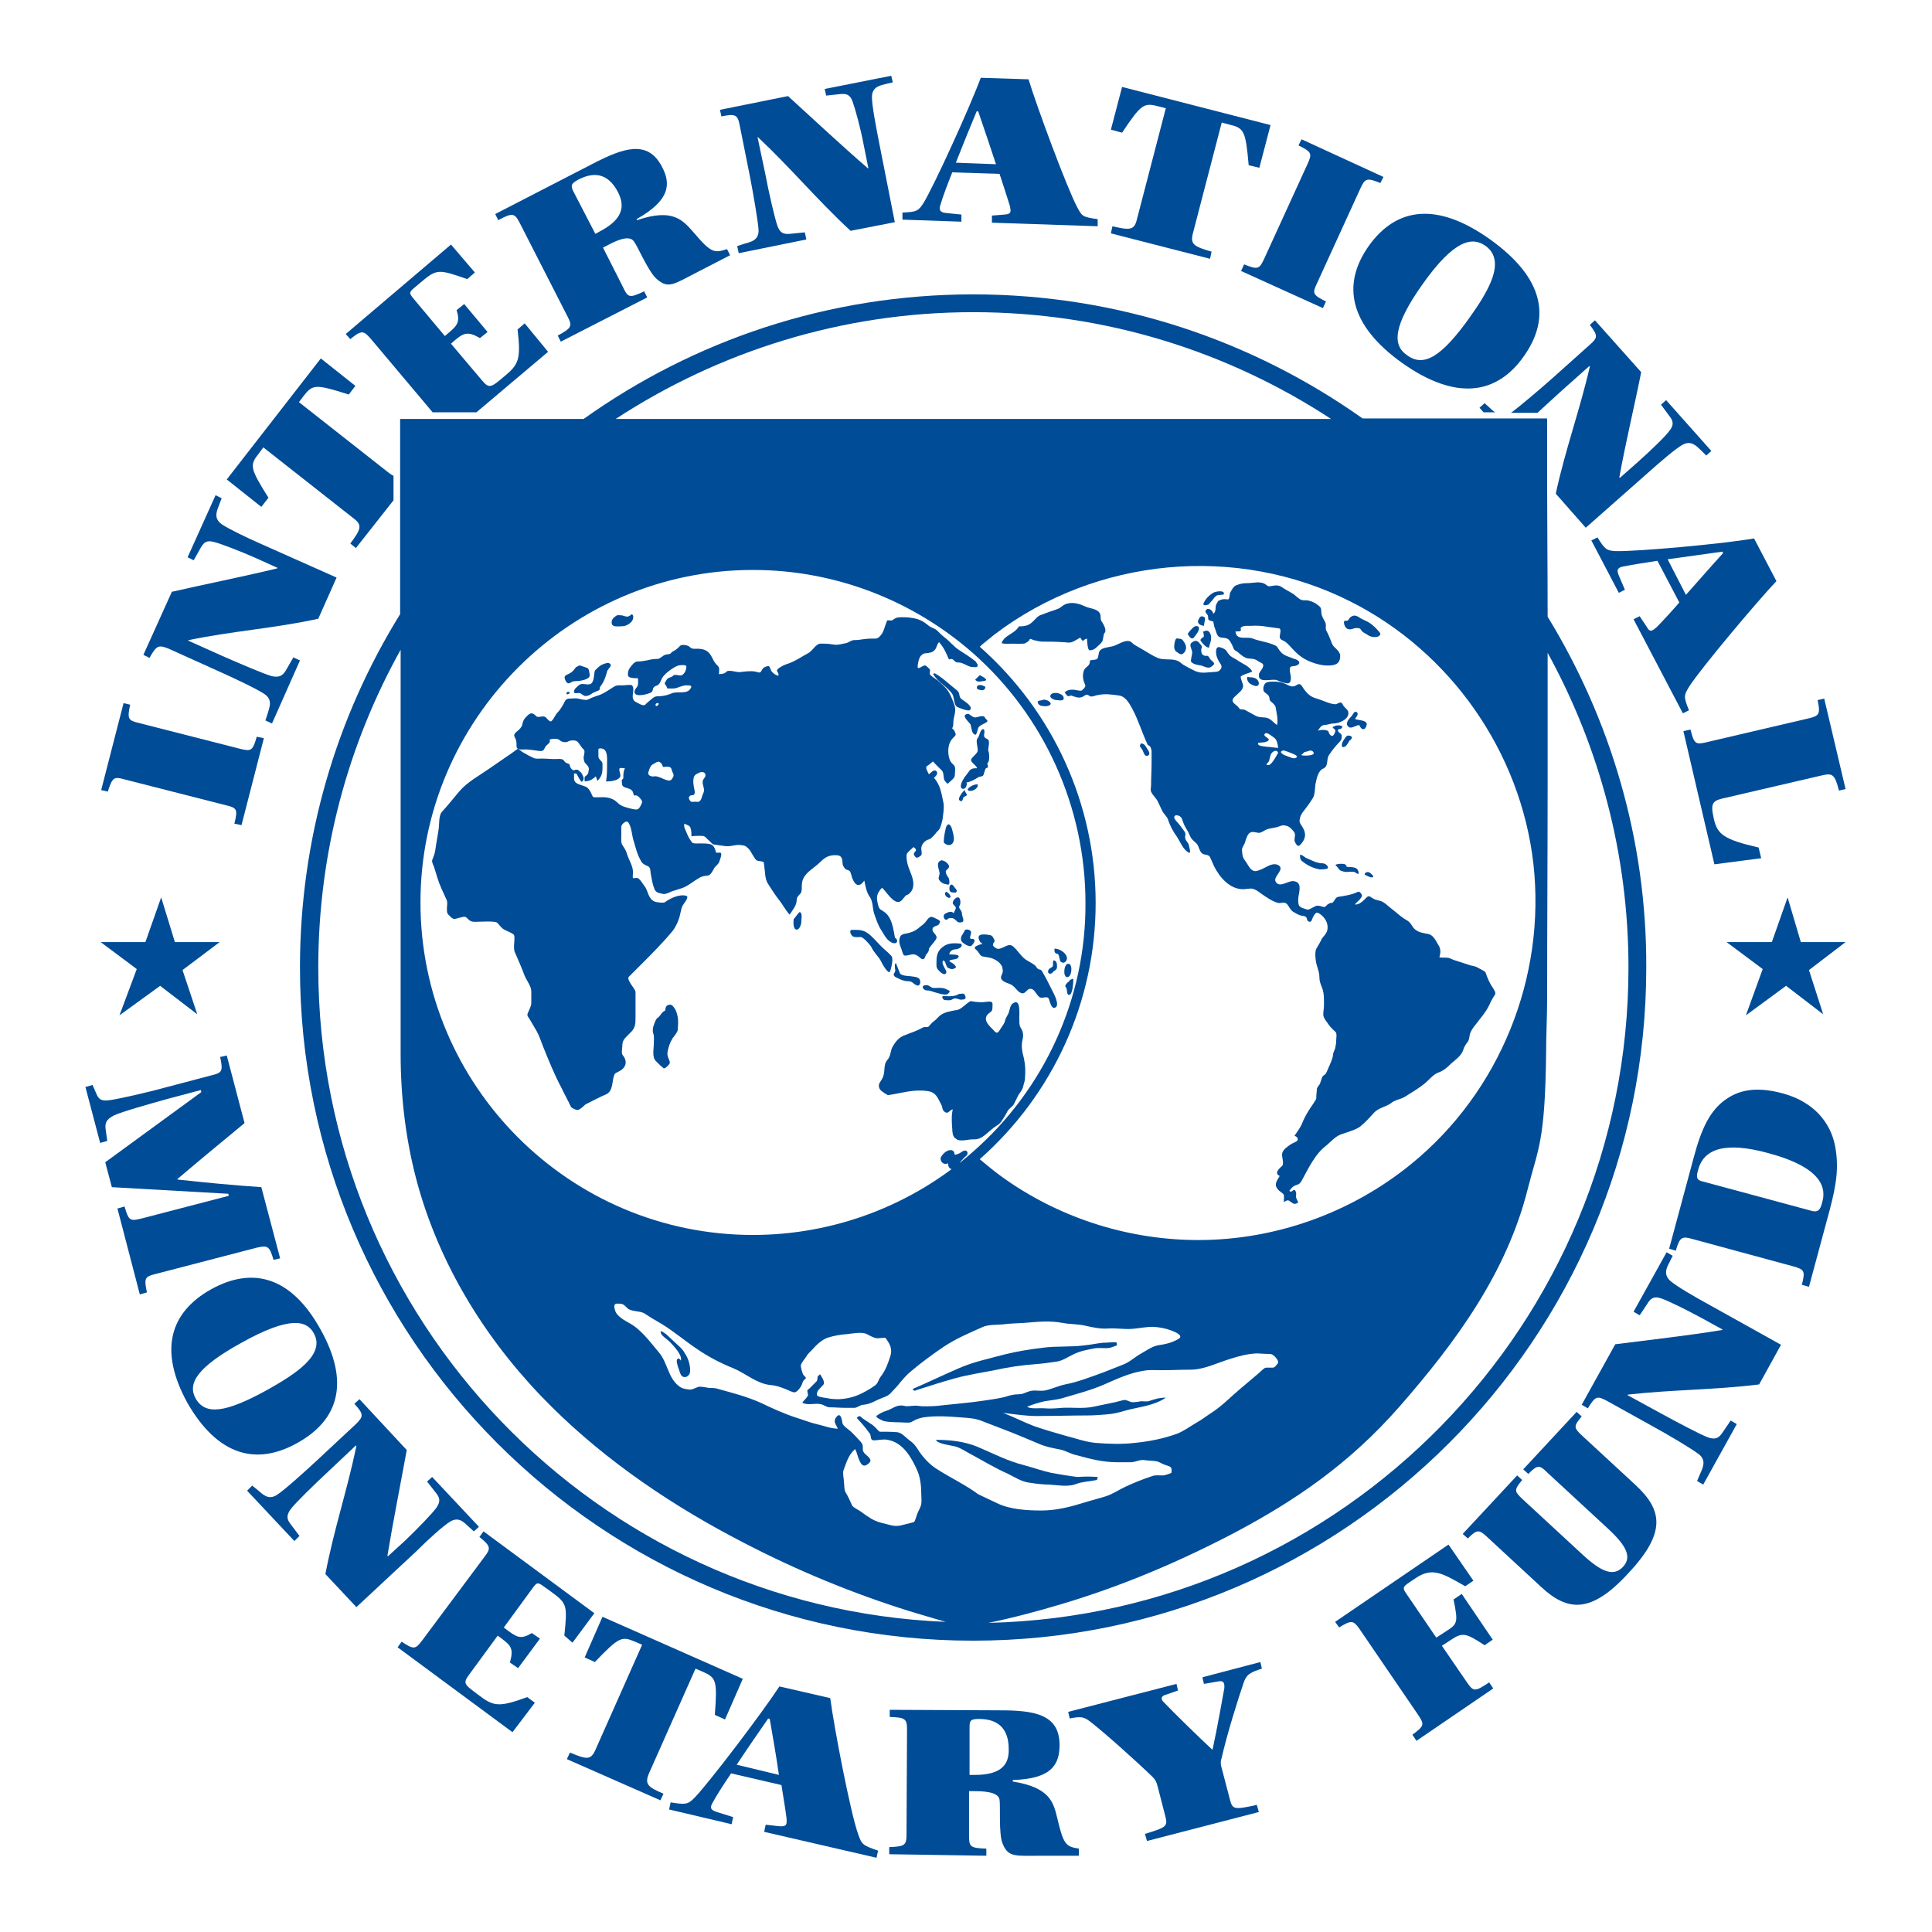 <svg xml:space="preserve" style="enable-background:new 0 0 380 380;" viewBox="0 0 380 380" y="0px" x="0px" xmlns:xlink="http://www.w3.org/1999/xlink" xmlns="http://www.w3.org/2000/svg" id="Layer_1" version="1.1">
<style type="text/css">
	.st0{fill:#004C97;}
</style>
<g>
	<path d="M53.8,247.8l1.3-0.3l-3.7-14c-5.8-0.4-11-0.9-16.5-1.5l0-0.1c4.1-3.5,9.2-7.7,13.2-11l-3.5-13.3l-1.3,0.3
		c0.6,2.8,0.4,3.1-1.7,3.6l-9.1,2.4c-3.6,1-9.4,2.3-11,2.5c-1.7,0.2-2.1-0.2-2.6-1.4l-0.7-1.6l-1.4,0.4l2.9,11l1.4-0.4l-0.3-2.1
		c-0.2-1.3,0-2.1,1.6-2.9c1.4-0.7,7.1-2.3,10.7-3.3l6.4-1.7l0.1,0.4l-18.9,13.8l1.3,4.9l22.9,1.3l0.1,0.4l-17.3,4.5
		c-2.1,0.5-2.4,0.4-3.2-2.4l-1.4,0.4l4.4,16.9l1.4-0.4c-0.6-2.8-0.4-3.1,1.6-3.6l20-5.2C52.7,244.9,53,245.1,53.8,247.8z" class="st0"></path>
	<path d="M58.5,283.8c8.1-4.5,10.4-11.9,4.5-22.4c-5.8-10.4-13.4-12.3-21.5-7.8c-8,4.5-10.4,11.9-4.6,22.4
		C42.9,286.4,50.5,288.3,58.5,283.8z M38.5,275.1c-1.7-3,0.3-6.2,9-11c9.5-5.3,12.8-4.4,14.2-1.9c2.4,4.2-3.5,8-9,11.1
		C44.4,277.9,40.4,278.4,38.5,275.1z" class="st0"></path>
	<path d="M127.6,348.9l9.2-20.7l1.4,0.6c2.7,1.2,2.9,1.7,2.4,8.5l2,0.9l3.5-8l-27.6-12.2l-3.5,8l2,0.9
		c4.8-5,5.3-5.1,7.9-4l1.4,0.6l-9.2,20.7c-0.9,2-1.7,1.9-5,0.5l-0.6,1.3l18.4,8.1l0.6-1.3C127.4,351.5,126.8,350.9,127.6,348.9z" class="st0"></path>
	<path d="M168.8,360.8c-1.5-4.1-4.8-21.3-5.5-26.8l-10-2.3c-3.4,5.2-13.8,18.9-16.7,21.9c-1.3,1.3-1.7,1.4-4.7,0.9
		l-0.3,1.4l12.3,2.9l0.3-1.4l-3.2-1c-1.3-0.4-1.4-0.9-0.8-1.9c0.7-1.3,2.1-3.5,3.6-5.7l9.9,2.3c0.3,1.9,0.8,4.9,1,6.5
		c0.1,1.3,0,1.7-1.4,1.6l-2.7-0.3l-0.3,1.4l22.1,5.1l0.3-1.4C169.5,362.9,169.5,362.7,168.8,360.8z M144.9,347.1
		c1.7-2.6,4.6-6.8,6.2-9.1l0.3,0.1c0.6,3.4,1.4,8.1,1.8,11L144.9,347.1z" class="st0"></path>
	<path d="M244.6,331c0.6-1.8,1.5-2.1,3.6-2.8l-0.3-1.3l-11.4,3l0.3,1.3l2.9-0.5c1-0.2,1.2,0.4,1.1,1.4
		c-0.3,1.6-1.3,7.4-2.3,12l-0.1,0c-2.9-2.7-7.7-7.4-9.4-9.2c-0.7-0.6-0.7-1.2,0.1-1.5l2.6-0.9l-0.3-1.3l-21.3,5.5l0.3,1.3
		c2.1-0.4,2.7-0.4,4,0.6c2.5,1.9,9,7.7,12.3,10.9c0.5,0.5,0.8,1,1,1.9l1.5,5.8c0.5,2,0.3,2.2-4,3.5l0.4,1.4l22-5.7l-0.4-1.4
		c-4.5,1-4.8,0.9-5.3-1.1l-1.6-6.1c-0.3-1-0.2-1.5,0-2.1C241.3,341.2,243.6,333.9,244.6,331z" class="st0"></path>
	<path d="M288.6,331l-5-7.3l2-1.3c2.1-1.4,2.9-1.1,6.4,1.2l1.6-1.1l-6.1-9l-1.6,1.1c0.9,4.5,0.8,4.8-1.4,6.2l-2,1.3
		l-6-8.8c-0.6-0.9-0.6-1.2,0.6-2l1.2-0.8c3.4-2.4,5.5-1,9.9,1.5l1.6-1.1l-4.9-7.1l-22.3,15.2l0.8,1.1c2.4-1.5,2.8-1.4,4,0.3l11.6,17
		c1.2,1.8,1.1,2.1-1.2,3.8l0.8,1.2l15.1-10.3l-0.8-1.2C290.1,332.8,289.8,332.7,288.6,331z" class="st0"></path>
	<path d="M321.6,292l-10.5-9.7c-1.6-1.5-1.6-1.8,0-3.7l-1-0.9L299.6,289l1,0.9c1.8-1.8,2.2-1.8,3.7-0.3l11.9,11
		c3.8,3.5,4.8,5.7,3,7.6c-1.8,1.9-4.1,1.1-7.9-2.4l-11.9-11c-1.6-1.5-1.6-1.8,0-3.7l-1-0.9l-10.7,11.5l1,0.9
		c1.8-1.8,2.2-1.8,3.8-0.3l10.7,9.9c5.1,4.7,9.7,5.3,17.1-2.8C327.9,301.3,326.9,296.9,321.6,292z" class="st0"></path>
	<path d="M350.8,215.1c-4.7-1.3-8.3-1-11.3,1.1c-3.2,2.2-4.9,5.9-6.4,11.6l-4.8,17.8l1.3,0.4c0.8-2.7,1.2-2.9,3.3-2.3
		l19.9,5.4c2.1,0.6,2.3,0.9,1.6,3.6l1.4,0.4l4.1-15.2c1.4-5.3,1.8-8.6,1-12.7C360,220.9,356.9,216.8,350.8,215.1z M358.4,236.5
		c-0.4,1.7-1,2-2.3,1.6l-21.5-5.8c-0.9-0.3-1-0.8-0.6-2.2c1.1-4.2,5.4-5.6,13.8-3.3C358.6,229.7,359.2,233.8,358.4,236.5z" class="st0"></path>
	<path d="M24.5,153.3l20,5.1c2.1,0.5,2.3,0.8,1.6,3.6l1.4,0.3l4.4-17.1l-1.4-0.3c-0.8,2.8-1.1,2.9-3.2,2.4l-20-5.1
		c-2.1-0.5-2.3-0.8-1.7-3.6l-1.3-0.3l-4.4,17.1l1.3,0.3C22.1,152.9,22.4,152.7,24.5,153.3z" class="st0"></path>
	<path d="M52.8,97.9c-3.7-5.9-3.7-6.4-1.9-8.7l0.9-1.2l17.8,14c1.7,1.3,1.4,2.1-0.7,4.9l1.1,0.9l7.4-9.4v-4.8
		c-0.2-0.1-0.5-0.3-0.8-0.5l-17.8-14l0.9-1.2c1.8-2.3,2.3-2.4,8.9-0.3l1.3-1.7l-6.8-5.4L44.6,94.3l6.8,5.4L52.8,97.9z" class="st0"></path>
	<path d="M189.1,42.2l-3-0.3c-1.2-0.1-1.5-0.6-1.1-1.7c0.4-1.4,1.3-3.8,2.3-6.3l9.3,0.3c0.6,1.8,1.5,4.6,2,6.2
		c0.3,1.3,0.3,1.7-1,1.8l-2.5,0.2l0,1.4l20.8,0.7l0-1.4c-3-0.4-3.1-0.6-4-2.3c-2-3.7-8-19.9-9.6-25.2l-9.4-0.3
		c-2.1,5.7-9.2,21.3-11.3,24.7c-1,1.5-1.3,1.7-4.1,1.8l0,1.4l11.6,0.4L189.1,42.2z M192.1,21.9l0.3,0c1.1,3.2,2.6,7.7,3.5,10.4
		l-7.9-0.3C189.1,29.2,191,24.5,192.1,21.9z" class="st0"></path>
	<path d="M227.8,20.9l1.5,0.4l-5.7,21.9c-0.5,2.1-1.4,2.1-4.8,1.3l-0.3,1.4l19.5,5l0.3-1.4c-3.4-1-4.2-1.4-3.7-3.5
		l5.7-21.9l1.5,0.4c2.9,0.7,3.2,1.2,3.8,8l2.1,0.5l2.2-8.4l-29.2-7.5l-2.2,8.4l2.2,0.6C224.5,20.4,225,20.2,227.8,20.9z" class="st0"></path>
	<path d="M259,55.8l8.6-18.8c0.9-1.9,1.2-2.1,3.9-1l0.6-1.2L256,27.4l-0.6,1.2c2.6,1.3,2.7,1.6,1.8,3.6L248.6,51
		c-0.9,1.9-1.2,2.1-3.9,1l-0.6,1.3l16.1,7.3l0.6-1.3C258.2,58,258.1,57.7,259,55.8z" class="st0"></path>
	<path d="M269.2,48.4c-5.3,7.5-3.9,15.5,6.6,23c10.6,7.5,18.6,6.2,23.9-1.3c5.4-7.6,4-15.4-6.6-23
		C282.6,39.6,274.6,40.8,269.2,48.4z M279.8,55.9c6.3-8.9,9.8-9.3,12.3-7.6c4.3,3,0.6,9-3,14.1c-5.5,7.7-9,9.9-12.3,7.5
		C273.8,67.9,274,64.1,279.8,55.9z" class="st0"></path>
	<path d="M317.8,108.4c-1.8-0.1-2.1-0.3-3.6-2.7l-1.2,0.6l5.4,10.3l1.2-0.6l-1.2-2.8c-0.5-1.2-0.2-1.6,1-1.8
		c1.5-0.3,4-0.7,6.6-1.1l4.3,8.2c-1.2,1.4-3.2,3.6-4.4,4.8c-1,0.9-1.4,1.1-2,0l-1.4-2.1l-1.2,0.6l9.7,18.5l1.2-0.6
		c-1.1-2.7-1-2.9,0-4.6c2.3-3.6,13.4-16.8,17.2-20.8l-4.4-8.4C338.8,107,321.9,108.5,317.8,108.4z M338.8,108.5l0.1,0.3
		c-2.3,2.5-5.4,6.1-7.3,8.2l-3.6-7C330.9,109.6,336,108.9,338.8,108.5z" class="st0"></path>
	<path d="M358.8,137.4l-1.3,0.3c0.6,2.8,0.3,3.1-1.8,3.6l-20.1,4.7c-2.1,0.5-2.4,0.3-3.1-2.5l-1.4,0.3l6.1,26.2l9.2-1.2
		l-0.5-2.1c-6.9-1.6-8.1-2.6-8.8-5.6c-0.6-2.7-0.5-3.5,1.5-4l19.8-4.6c2.1-0.5,2.5-0.1,3.3,3l1.3-0.3L358.8,137.4z" class="st0"></path>
	<path d="M112.6,323.1l4.3-5.8l-21.8-16.1l-0.8,1.1c2.2,1.8,2.3,2.2,1,3.9L83,322.7c-1.3,1.7-1.6,1.8-4,0.2l-0.8,1.1
		l22.6,16.7l4.4-5.8l-1.5-1.1c-5.7,2.1-6.7,1.8-9.7-0.5c-2.8-2.1-3-2.2-1.6-4.1l5.5-7.5l0.1,0.1c2.5,1.8,3.1,2.3,2.3,5.2l1.6,1.1
		l4.3-5.8l-1.6-1.1c-2.3,1.4-3,0.8-5.4-1l-0.1-0.1l5.7-7.8c0.8-1.1,1-1.1,2.1-0.3l1.4,1c3.3,2.4,3.3,2.7,2.7,8.7L112.6,323.1z" class="st0"></path>
	<path d="M107.8,69.2l-4.6-5.6l-1.4,1.2c0.7,6,0.2,6.9-2.7,9.3c-2.6,2.2-2.9,2.4-4.4,0.6l-6-7.1l0.1-0.1
		c2.3-2,3-2.5,5.6-1l1.5-1.2l-4.6-5.5l-1.5,1.2c0.8,2.5,0.1,3.1-2.2,5l-0.1,0.1l-6.2-7.4c-0.8-1-0.9-1.2,0.2-2.1l1.3-1.1
		c3.1-2.6,3.4-2.6,9.1-0.6l1.5-1.3l-4.7-5.5L68,65.7l0.9,1c2.2-1.8,2.6-1.7,4-0.1l12.2,14.5h8.6L107.8,69.2z" class="st0"></path>
	<path d="M102.2,43.8l9.4,18.4c1,1.9,0.9,2.3-1.9,3.8l0.6,1.2l17-8.7l-0.6-1.2c-2.9,1.4-3.2,1.2-4.1-0.7l-4-7.9l0.8-0.4
		c1.3-0.7,4.3-2.3,5.3-0.8c0.7,0.9,2.9,6.1,4.5,7.4c2.3,2,3.3,1,8.2-1.5l6.2-3.2l-0.6-1.2c-2.5,0.8-3.1,0.8-6.5-3.2
		c-2.2-2.5-4.1-4.9-11.2-2.5l-0.1-0.2c6.8-3.8,6.7-7.1,5-10.3c-2.8-5.4-7.6-3.7-13.6-0.6l-19.2,9.9l0.6,1.2
		C100.8,41.8,101.2,41.9,102.2,43.8z M113.8,35.3c3.5-1.8,6.1-0.8,7.8,2.6c1.3,2.6,1,5.2-3.6,7.6l-0.9,0.5l-4.3-8.3
		C112.2,36.5,112.3,36.1,113.8,35.3z" class="st0"></path>
	<path d="M208,357.8c-0.8-3.3-1.4-6.2-8.8-7.4l0-0.3c7.8-0.2,9.2-3.2,9.2-6.9c0-6.1-5.1-6.8-11.8-6.8l-21.6-0.1l0,1.4
		c3.1,0.1,3.4,0.4,3.4,2.5l-0.1,20.6c0,2.1-0.3,2.4-3.4,2.5l0,1.4L194,365l0-1.4c-3.2-0.1-3.4-0.4-3.4-2.5l0-8.8l0.9,0
		c1.4,0,4.9,0,5.1,1.7c0.2,1.1-0.2,6.8,0.6,8.6c1.1,2.8,2.5,2.4,8,2.4l7,0l0-1.4C209.7,363.2,209.2,362.9,208,357.8z M191.8,349.1
		l-1.1,0l0-9.4c0-1.3,0.2-1.6,1.9-1.6c3.9,0,5.8,2.1,5.8,5.9C198.5,347,197,349.1,191.8,349.1z" class="st0"></path>
	<path d="M145.5,24.7l2,10c0.7,3.6,1.6,8.9,1.7,10.5c0.1,2.2-1.7,2.4-3,2.8l-1.2,0.4l0.3,1.4l13.3-2.7l-0.3-1.4l-3,0.3
		c-1.2,0.1-1.9-0.2-2.4-1.6c-0.5-1.4-1.7-6.6-2.4-10.3L149,27l0.1,0c6.5,6.1,11.6,12.3,18.2,18.4l8.7-1.7l-3.1-15.7
		c-0.7-3.6-1.4-7.3-1.4-8.9c0-2.1,1.7-2.3,2.8-2.6l1.3-0.3l-0.3-1.3l-13.1,2.6l0.3,1.3l2.8-0.3c1.2-0.1,1.9,0.1,2.4,1.5
		c0.5,1.4,1.5,4.9,2.2,8.6l0.9,4.5l-0.1,0c-5.1-4.4-11.1-10-15.7-14.2l-13.4,2.7l0.3,1.3C144.7,22.3,145.1,22.6,145.5,24.7z" class="st0"></path>
	<path d="M293,80.2l-1-0.9l-1,0.9l0.8,0.9h2.3C293.6,80.8,293.3,80.5,293,80.2z" class="st0"></path>
	<path d="M312.7,67.8l-7.6,6.8c-2.6,2.3-6.4,5.5-7.9,6.6h5.2c1.5-1.4,3.3-3,4.7-4.3l5.5-4.9l0.1,0.1
		c-2,8.7-4.8,16.2-6.7,25l5.9,6.7l12-10.6c2.8-2.5,5.6-4.9,7-5.7c1.8-1,2.8,0.3,3.7,1.1l1,1l1-0.9l-8.9-10l-1,0.9l1.7,2.3
		c0.7,0.9,0.9,1.7-0.1,2.9c-0.9,1.2-3.5,3.7-6.3,6.2l-3.4,3l-0.1-0.1c1.2-6.7,3.1-14.6,4.3-20.7l-9.1-10.2l-1,0.9
		C314.3,66,314.3,66.4,312.7,67.8z" class="st0"></path>
	<path d="M328.6,252c-1.6-1.4-0.7-2.8-0.2-3.8l0.6-1.2l-1.2-0.7l-6.5,11.7l1.2,0.7l1.6-2.4c0.6-1,1.3-1.4,2.7-0.9
		c1.4,0.5,4.7,2.1,8,3.9l4,2.2l-0.1,0.1c-6.7,1.1-14.8,2-21,2.8l-6.6,11.9l1.2,0.7c1.5-2.4,1.8-2.5,3.7-1.5l9,5
		c3.3,1.8,7.8,4.5,9.1,5.5c1.7,1.3,0.7,2.9,0.2,4.1l-0.5,1.2l1.2,0.7l6.6-11.9l-1.2-0.7l-1.7,2.5c-0.7,1-1.4,1.3-2.8,0.8
		c-1.4-0.5-6.1-3-9.4-4.8l-6.4-3.5l0.1-0.1c8.9-1,16.9-0.9,25.8-2l4.3-7.8l-14-7.8C333,254.9,329.8,253,328.6,252z" class="st0"></path>
	<path d="M88.5,299.3c1.8-1.1,2.8,0.2,3.7,1l1,0.9l1-0.9l-9.2-9.8l-1,0.9l1.8,2.3c0.7,0.9,0.9,1.6,0,2.9
		c-0.9,1.2-3.4,3.8-6.1,6.4l-3.4,3.1l-0.1-0.1c1.1-6.7,2.7-14.7,3.8-20.8l-9.3-10l-1,0.9c1.9,2.1,1.8,2.5,0.3,4l-7.5,7
		c-2.7,2.5-6.7,6.1-8,6.9c-1.8,1.2-2.9-0.2-3.9-1l-1-0.8l-1,1l9.3,9.9l1-1l-1.8-2.4c-0.7-0.9-0.8-1.7,0.1-2.9
		c0.9-1.2,4.7-4.9,7.5-7.5l5.3-5l0.1,0.1c-1.8,8.7-4.4,16.3-6.1,25.2l6.1,6.5l11.7-10.9C84.4,302.6,87.1,300.2,88.5,299.3z" class="st0"></path>
	<path d="M33.2,127.6l9.3,4.2c3.4,1.5,8.2,3.8,9.5,4.7c1.8,1.2,0.9,2.8,0.6,4l-0.4,1.2l1.3,0.6l5.5-12.4l-1.3-0.6
		l-1.5,2.6c-0.6,1-1.3,1.4-2.7,1.1c-1.5-0.4-6.4-2.5-9.8-4l-6.7-3l0.1-0.1c8.7-1.8,16.8-2.3,25.5-4.2l3.6-8.1l-14.6-6.5
		c-3.4-1.5-6.7-3.1-8-4c-1.7-1.2-0.9-2.7-0.5-3.8l0.5-1.3l-1.2-0.6l-5.5,12.2l1.2,0.6l1.4-2.5c0.6-1,1.1-1.5,2.6-1.1
		c1.5,0.4,4.9,1.7,8.3,3.2l4.2,1.9l-0.1,0.1c-6.6,1.6-14.6,3.2-20.7,4.6l-5.6,12.4l1.2,0.6C30.8,126.9,31.2,126.8,33.2,127.6z" class="st0"></path>
</g>
<g>
	<g>
		<polygon points="28.6,185.3 31.7,176.5 34.4,185.3 43.2,185.3 35.9,190.8 38.8,199.5 31.5,193.9 23.5,199.7 
			26.9,190.6 19.8,185.3" class="st0"></polygon>
	</g>
</g>
<g>
	<g>
		<polygon points="348.5,185.3 351.6,176.5 354.2,185.3 363,185.3 355.8,190.8 358.6,199.5 351.3,193.9 343.4,199.7 
			346.7,190.6 339.6,185.3" class="st0"></polygon>
	</g>
</g>
<g>
	<path d="M304.4,121.3c0-9.6-0.1-19-0.1-25.9c0-4.4,0-8.7,0-13.1c-4.3,0-7.9,0-12.3,0c-8,0-16,0-24,0
		C246.4,67,220,57.9,191.4,57.9s-55,9.1-76.6,24.5c-8.8,0-17.5,0-26.3,0c-3.3,0-6.5,0-9.8,0c0,7.6,0,15.2,0,22.8
		c0,5.2,0,10.4,0,15.6c-12.5,20.2-19.7,44-19.7,69.5c0,73,59.4,132.4,132.4,132.4s132.4-59.4,132.4-132.4
		C323.9,165.1,316.7,141.4,304.4,121.3z M301.6,169.9c2.5,22.3-6.6,44.9-24.1,59.1c-11.8,9.6-26.7,14.9-41.8,14.9
		c-13.4,0-26.6-4.1-37.6-11.7c-1.3-0.9-2.5-1.8-3.7-2.8c-0.6-0.5-1.1-0.9-1.7-1.4c14.5-12.8,22.8-31.1,22.8-50.4
		c0-19.3-8.3-37.6-22.8-50.4c0.3-0.2,0.5-0.5,0.8-0.7c0.7-0.6,1.4-1.1,2.1-1.7c20-15.2,47.6-17.8,70-6.5
		C285.3,128.2,299.1,147.9,301.6,169.9z M225.9,275.6c-0.4,0.1-1,0-1.4,0c-0.6,0.1-1.1,0.2-1.7,0.2c-0.7,0-1.2-0.6-1.9-0.4
		c-0.5,0.1-1.1,0.3-1.6,0.4c-1.4,0.3-2.8,0.6-4.3,0.9c-2,0.4-4.1,0.1-6.1,0.2c-1.1,0.1-2.3,0.2-3.4,0.1c-1.1-0.1-2.6,0.2-3.5-0.3
		c1.2-0.5,2.2-0.8,3.5-1.1c1.2-0.2,2.6-0.3,3.8-0.7c2.7-0.8,5.4-1.5,7.9-2.6c2.5-1.1,5.1-2.3,7.8-2.7c1.1-0.2,2.3-0.1,3.5-0.1
		c1.9,0,3.7-0.1,5.6-0.1c2.8,0,5.4-1.4,8.1-2.2c1.6-0.5,3.1-0.9,4.9-1c0.8,0,1.6,0.1,2.4,0.1c0.4,0,0.6,0,1,0.3
		c0.3,0.2,1.2,1.2,0.8,1.6c-0.3,0.3-0.5,0.8-1,0.8c-0.4,0-0.9,0-1.3,0c-0.3,0-0.9,0.6-1.2,0.9c-1.3,1.1-2.6,2.2-3.9,3.3
		c-1.8,1.5-3.5,3.3-5.5,4.6c-1.1,0.7-2.1,1.5-3.2,2.1c-1.2,0.7-2.4,1.6-3.7,2.1c-2.8,1-5.4,1.5-8.3,1.8c-2.6,0.3-5.1,0.2-7.7,0
		c-2.1-0.2-3.9-0.9-5.9-1.4c-2.1-0.6-4.2-1.2-6.2-1.9c-2.1-0.8-4-1.8-6.1-2.6c2.6,0.3,5,0.7,7.6,0.6c3,0,6-0.1,9-0.1
		c1.2,0,2.4-0.1,3.7-0.2c1.4-0.1,2.6-0.4,3.9-0.8c2.6-0.7,5.5-0.9,7.8-2.5C228,274.9,227.1,275.2,225.9,275.6z M191.3,226.6
		c-11.9,10.5-27.3,16.3-43.2,16.3c-36.1,0-65.4-29.4-65.4-65.4s29.4-65.4,65.4-65.4c15.9,0,31.2,5.8,43.2,16.3
		c14.1,12.4,22.2,30.4,22.2,49.2C213.6,196.3,205.5,214.2,191.3,226.6z M191.4,61.4c25.9,0,50.1,7.7,70.4,21c-1.1,0-2.1,0-3.2,0
		c-15.2,0-30.3,0-45.5,0c-16.4,0-32.8,0-49.1,0c-14.3,0-28.6,0-42.9,0C141.3,69.2,165.5,61.4,191.4,61.4z M62.6,190.3
		c0-22.7,5.9-44,16.2-62.5c0,8.6,0,17.1,0,25.7c0,14.5,0,28.9,0,43.4c0,3.5,0,6.9,0,10.4c0,8.9,1.1,17.7,3.5,26.2
		c4.7,16.5,14.1,31.2,26.2,43.2c11,10.9,24.1,19.7,37.9,26.8c10.4,5.4,21.3,9.9,32.5,13.4c2.3,0.7,4.7,1.4,7.1,2.1
		C117.4,316.2,62.6,259.5,62.6,190.3z M184.2,288.9c-1.4-0.9-2.5-2.1-3.4-3.4c-0.5-0.8-1-1.6-1.8-2.1c-0.8-0.6-1.6-1.6-2.5-1.7
		c-1.1-0.1-2.2-0.1-3.4-0.1c-0.3,0-0.7-0.7-1-0.9c-0.4-0.4-0.7-0.6-1.2-0.9c-0.4-0.3-0.8-0.5-1.2-0.8c-0.6-0.5-0.6-0.7-1.2-0.1
		c1,1,1.8,2,2.6,3.1c0.3,0.5,0,1.3,0.8,1.3c0.8,0,1.8-0.3,2.7-0.1c3,0.5,4.7,3.5,5.8,6c0.6,1.3,0.8,3.1,0.8,4.5c0,0.7,0.1,1.5,0,2.1
		c-0.1,0.7-0.6,1.4-0.8,2c-0.1,0.2-0.4,1.5-0.7,1.6c-0.8,0.2-1.6,0.4-2.4,0.6c-1.4,0.4-2.6-0.2-4-0.5c-1.6-0.4-2.6-1.2-4-2.2
		c-0.4-0.3-1.5-0.8-1.7-1.2c-0.4-0.9-0.8-1.8-1.3-2.6c-0.3-0.6-0.2-1.2-0.3-1.9c0-0.7-0.3-1.8-0.1-2.4c0.6-1.6,1-3.1,2.3-4.2
		c0.4,0.8,0.5,1.6,0.9,2.4c0.5,1.1,1.1,1.1,1.9,0.3c0.7-0.7-0.6-1.4-1-1.9c-0.3-0.4-0.3-0.5-0.3-1c0-0.6,0-0.7-0.4-1.2
		c-0.6-0.7-1.2-1.3-1.9-2c-0.4-0.4-1.6-1.1-1.7-1.7c-0.1-0.5-0.3-2.3-1.2-1.2c-0.7,0.9-0.1,1.4,0.3,2.3c-1.4,0-2.8-0.6-4.2-0.9
		c-1.3-0.3-2.5-0.8-3.8-1.2c-2.5-0.8-4.9-1.9-7.2-3c-2.7-1.2-5.4-1.9-8.3-2.7c-0.6-0.2-1-0.2-1.6-0.2c-0.6,0-1.8-0.4-2.4-0.2
		c-0.6,0.2-1.2,0.6-1.8,0.5c-0.8-0.1-1.4-0.2-2-0.7c-2.1-1.6-2.2-4.6-3.9-6.6c-1.7-2-3.4-4.4-5.7-5.7c-0.9-0.5-2.6-1.4-2.9-2.5
		c-0.2-0.6-0.4-1.4,0.4-1.4c1.1,0,1.2,0.1,2,0.9c0.7,0.7,2.4,0.5,3.3,1c1.2,0.8,2.4,1.5,3.6,2.2c2.4,1.5,4.5,3.3,6.9,4.9
		c2.2,1.5,4.5,2.7,7,3.7c2.4,1,4.6,3,7.2,3.3c1.4,0.1,2.7,0.6,4,1.2c0.7,0.3,1,0.4,1.5-0.1c0.5-0.5,0.8-1,1-1.7
		c0.1-0.3,0.4-0.5,0.6-0.7c0.1-0.1-0.4-0.6-0.5-0.7c-0.2-0.3-0.5-1.5-0.5-1.8c0.1-0.6,0.8-1.3,1.1-1.8c0.3-0.6,0.9-1,1.3-1.5
		c0.8-0.9,1.8-1.8,2.9-2.2c1.3-0.4,2.5-0.6,3.8-0.7c1.1-0.1,2.9-0.5,3.9,0c0.6,0.3,1.2,0.7,1.9,0.8c0.3,0.1,1.7-0.2,1.8,0
		c0.8,1.1,1.4,2.1,0.9,3.6c-0.5,1.5-0.9,2.7-1.9,4c-0.4,0.5-0.5,1.3-1.1,1.7c-0.7,0.5-1.5,1-2.3,1.4c-1.5,0.8-3,1.2-4.7,1.3
		c-0.8,0-1.5,0-2.4-0.2c-0.5-0.1-1.9-0.2-2-0.6c-0.2-0.8,0.7-1.4,1.2-2c0.5-0.5-0.3-1.6-0.6-2.1c-0.1,0.1-0.4,0.3-0.5,0.5
		c0,0.2,0,0.7-0.2,0.9c-0.5,0.5-1,1-1.4,1.4c-0.1,0.1-0.5,0.3-0.4,0.5c0,0.3,0.2,0.7,0.1,0.9c-0.3,0.6-0.8,0.9-1.1,1.4
		c1.2,0.6,2.4,0,3.7,0.3c0.5,0.1,1.1,0.6,1.7,0.6c1,0,1.9,0.1,2.9,0.1c0.7,0,1.4,0,2,0c0.5,0,1.1-0.6,1.7-0.6
		c1.4-0.1,2.3-0.8,3.6-1.3c0.5-0.2,1.2-0.4,1.7-0.9c0.5-0.5,0.9-1,1.4-1.5c0.8-1,1.7-2.1,2.7-2.9c2-1.7,4.2-3.3,6.4-4.8
		c2.4-1.6,5-2.7,7.7-3.9c1.1-0.5,2.7-0.4,3.8-0.5c1.4-0.2,2.9-0.2,4.3-0.3c2.5-0.2,5-0.5,7.6,0c1.6,0.3,3.2,0.2,4.7,0.6
		c1.4,0.3,2.7,0.6,4.2,0.5c1.3-0.1,2.7,0.1,4,0.1c1.3,0,2.7-0.3,4-0.4c1.2-0.1,2.5,0.1,3.6,0.4c0.7,0.2,3.8,1.2,2.2,2
		c-1.2,0.7-2.5,1-3.9,1.2c-1.2,0.2-2.4,1.1-3.5,1.7c-1.2,0.7-2.1,1.6-3.4,2.1c-1.3,0.5-2.5,1-3.8,1.5c-2.5,0.9-5,1.9-7.6,2.4
		c-1.4,0.3-2.6,0.9-4,1.2c-0.6,0.1-1.4,0-2,0c-0.8,0-1.2,0.2-2,0.5c-0.6,0.3-1.3,0.2-2,0.3c-0.7,0.1-1.4,0.3-2,0.5
		c-1.3,0.3-2.7,0.5-4.1,0.7c-2.6,0.4-5.3,0.6-8,0.9c-1.3,0.2-2.6,0.2-3.9,0.2c-0.6,0-1.2-0.2-1.8-0.1c-0.7,0-1.2,0.2-1.9,0
		c-1.5-0.3-2.2,0.6-3.5,1c-0.7,0.2-1.2,0.5-1.8,0.9c-0.6,0.4,1.2,1,1.3,1.1c1.3,0.3,2.9,0.2,4.2,0.3c0.7,0,1,0.1,1.6-0.3
		c0.7-0.4,1.1-0.5,1.9-0.7c2.5-0.4,5.1-0.2,7.7,0c1.6,0.1,2.8,0.2,4.2,0.8c1.3,0.5,2.6,1,3.9,1.5c2.4,0.9,4.7,1.9,7.1,2.9
		c1.4,0.6,2.6,0.8,4.1,1.1c1.1,0.2,2.1,0.9,3.2,1.1c2.5,0.7,5.2,1.4,7.9,1.4c0.9,0,1.9,0,2.8,0c1,0,1.8-0.6,2.8-0.4
		c0.7,0.1,1.5,0.1,2.2,0.2c0.6,0.1,1.1,0.5,1.7,0.7c1.1,0.4,1.5,0.3,1.3,1.6c-0.5,0.2-1,0.4-1.6,0.5c-0.7,0-1.5-0.1-2.1,0.1
		c-1.8,0.6-3.6,1.3-5.3,2.1c-1.3,0.6-2.6,1.5-3.9,1.9c-1.6,0.5-3.2,0.9-4.8,1.4c-2.6,0.8-5.2,1.4-7.9,1.4c-2.7,0-6.1-0.2-8.6-1.4
		c-1.3-0.6-2.5-1.2-3.8-1.8C190,292.1,187,290.7,184.2,288.9z M194.4,319.2c4.9-1,9.7-2.3,14.4-3.7c12.1-3.6,23.8-8.6,34.9-14.5
		c10.6-5.7,21.5-12.8,31.7-24.5c11.1-12.7,21-26.3,25.1-42.7c2-7.9,3.4-9.1,3.6-26.7c0-3.4,0.2-7.2,0.2-10.5
		c0-16.1,0.1-27.2,0.1-43.3c0-6.6,0-15.6,0-24.9c10.1,18.4,15.9,39.5,15.9,61.9C320.3,260.4,264.1,317.6,194.4,319.2z" class="st0"></path>
	<path d="M202.3,291.6c1.3,0.2,2.7,0.4,4.1,0.4c1.6,0.1,3.7,0.5,5.2-0.1c1.3-0.5,2.7-0.5,4.1-0.8c0.1,0,0.2-0.5,0.2-0.6
		c-1.4-0.1-2.6-0.1-4,0c-1.7-0.2-3.4-0.5-5.1-0.8c-1.8-0.4-3.5-1-5.3-1.5c-3.3-0.8-6.3-2.4-9.4-3.7c-2.5-1-5.3-1.3-8-1.3
		c0.2,0.8,3.1,1.1,3.8,1.3c1.1,0.3,2.2,1.1,3.2,1.6c2.4,1.3,4.7,2.7,7.2,3.8C199.5,290.5,200.9,291.4,202.3,291.6z" class="st0"></path>
	<path d="M132.5,263.8c-0.7-0.6-1.5-1.6-2.5-2c-0.4,0.7,1.4,1.7,1.8,2.2c0.6,0.6,2.5,2.6,2.1,3.6
		c-0.3-0.5-0.7-0.6-0.8,0.1c0,0.3,0.2,1,0.3,1.3c0.2,0.4,0.3,1.1,0.6,1.5c0.5,0.7,1.5,0.3,1.7-0.5c0.2-1.1-0.3-2.9-1-3.8
		C134.3,265.3,133.2,264.5,132.5,263.8z" class="st0"></path>
	<path d="M180.3,273.4c2.5-0.8,5-1.6,7.5-2.3c2.6-0.7,5.2-1.1,7.8-1.6c2.7-0.6,5.4-1,8.2-1.2c1.4-0.1,2.7-0.3,4.1-0.5
		c1.2-0.2,2.1-0.9,3.2-1.4c1.4-0.7,2.7-0.9,4.2-1.2c1.1-0.2,2.6,0.2,3.6-0.3c0.2-0.1,0.8-0.2,0.8-0.4c-0.1-0.5,0-0.5-0.5-0.5
		c-0.7,0-1.4,0.1-2.2,0.1c-1.2,0.1-2.4,0.4-3.6,0.5c-2.8,0.4-5.6,0.1-8.4,0.5c-2.5,0.3-5,0.7-7.4,1.3c-3,0.8-6.3,1.5-9.2,2.8
		c-3,1.3-5.9,2.7-8.9,4C179.7,273.6,180,273.6,180.3,273.4z" class="st0"></path>
</g>
<g>
	<g>
		<g>
			<path d="M117,131.9c0.9-0.9,1.2-1.2,2.4-1.5c0.3-0.1,0.9,0.2,0.7,0.6c-0.2,0.4-0.6,0.7-0.7,1.1
				c-0.3,1.1-0.6,2-1.3,2.9c-0.4,0.5,0.2,0.6-0.6,0.9c-0.5,0.2-0.8,0.3-1.2,0.6c-0.3,0.2-0.7,0.4-1.1,0.4c-0.5,0-0.9-0.6-1.3-0.6
				c-0.3,0-1,0.2-1-0.2c0-0.6,0.4-0.8,0.8-1.2c0.8-0.8,1.7,0,2.5-0.4C116.9,134.1,116.8,132.6,117,131.9" class="st0"></path>
		</g>
	</g>
	<g>
		<g>
			<path d="M111.6,136.1c0.4-0.1,0.7,0.2,0.2,0.4C111.5,136.7,111.2,136.4,111.6,136.1" class="st0"></path>
		</g>
	</g>
	<g>
		<g>
			<path d="M191.9,130.1c-1-0.8-2.1-1.5-3.2-2.2c-1.1-0.7-1.9-1.8-3-2.6c-0.5-0.4-1-0.9-1.4-1.3
				c-0.4-0.4-1.1-0.5-1.6-0.9c-1.2-1-2-1.4-3.6-1.6c-0.6-0.1-1.1-0.1-1.7-0.1c-1,0-1.2,0.1-1.9,0.6c-0.2,0.1-0.6,0-0.9,0
				c-0.2,0-0.3,0.7-0.4,0.8c-0.2,0.6-0.4,1.3-0.7,1.8c-0.3,0.4-0.7,1-1.3,1c-0.8,0-1.4,0-2.2,0.1c-0.7,0.1-1.3,0.2-2,0.2
				c-0.6,0-1.1,0.5-1.6,0.6c-0.7,0.1-1.5,0.4-2.2,0.3c-0.7-0.1-1.4-0.2-2.1-0.2c-0.9,0-1-0.1-1.7,0.5c-0.5,0.5-0.9,1.1-1.5,1.4
				c-1.3,0.7-2.4,1.5-3.8,2c-0.7,0.2-1.3,0.5-1.9,0.9c-0.9,0.7,0.1,0.7-0.1,1.5c-0.6-0.1-0.9-0.4-1.3-0.8c-0.2-0.2-0.4-1.2-0.7-1.1
				c-0.5,0.1-0.9,0.2-1.2,0.7c-0.4,0.8-0.5,0.6-1.3,0.4c-1.1-0.2-2.1,0-3.2,0.1c-0.6,0-2.1-0.5-2.5-0.1c-0.5,0.5-0.8,0.4-1.5,0.5
				c0-0.5,0.2-1.3-0.2-1.6c-0.5-0.5-0.8-0.9-1.1-1.6c-0.7-1.4-1.5-1.8-3-1.8c-0.7,0-1,0.1-1.5-0.4c-0.3-0.3-1.5-0.5-1.8-0.2
				c-0.5,0.5-0.8,0.8-1.4,1.1c-0.3,0.1-0.4,0.4-0.6,0.5c-0.3,0.1-0.7,0.1-1,0.2c-0.5,0.2-0.9,0.7-1.4,0.8c-0.8,0-1.4,0.1-2.2,0.3
				c-0.6,0.1-1.1,0.2-1.7,0.2c-0.7,0-1.1,0.6-1.5,1.1c-0.4,0.5-0.5,0.9-0.5,1.5c0,0.7,0.9,0.6,1.4,0.7c0.3,0,0.6-0.1,0.6,0.2
				c0,0.3,0,0.6,0,0.9c0,0.7-0.7,0.9-0.7,1.6c0,1.2,2.9,0.4,3.4,0c0.2-0.2,0.2-0.6,0.3-0.8c0.2-0.3,0.5-0.4,0.8-0.5
				c0.6-0.3,0.7-1.2,1.1-1.7c0.6-0.8,2.1-1.9,3-2.2c0.4-0.1,1.6-0.2,1.6,0.2c0,0.6-0.3,1.4-0.9,1.7c-0.4,0.2-1.4-0.3-1.7,0.1
				c-0.5,0.5-1,0.2-1.4,1c-0.2,0.4-0.4,0.5-0.1,0.8c0.1,0.1,0.4,0.7,0.3,0.7c0.6,0,1.3,0.1,1.9-0.1c0.6-0.2,1.3-0.5,1.9-0.5
				c0.8,0,1.3,0,0.7,0.8c-0.7,0.9-2.4,0.4-3.4,0.7c-0.7,0.3-1.3,0.5-2.1,0.6c-0.7,0.1-1.2-0.1-1.8,0.4c-0.5,0.4-1,0.8-1.5,1.3
				c-0.4,0.4-1.5-0.4-1.8-0.5c-1.4-0.7,0-2.5-0.8-3.3c-0.2-0.2-1.4,0-1.8,0c-0.7,0-1.2-0.1-1.8,0.3c-1.1,0.7-2.2,1.5-3.4,1.8
				c-0.6,0.2-1.1,0.4-1.7,0.7c-0.3,0.2-1.5-0.1-1.9-0.2c-0.5-0.1-1.1,0-1.6,0c-1,0-0.9,0.5-1.4,1.3c-0.3,0.5-0.6,1-1,1.4
				c-0.5,0.5-0.7,1.2-1.2,1.7c-0.4,0.4-1-0.7-1.3-0.8c-0.5-0.3-1.4,0.3-1.8-0.2c-0.5-0.5-0.9-0.7-1.5-0.2c-0.5,0.5-0.9,0.8-1.1,1.6
				c-0.1,0.6-0.3,0.9-0.7,1.3c-0.4,0.4-1.2,0.8-0.9,1.4c0.4,0.7,0.4,1.1,0.4,1.9c0,0.8,1.2,0.6,1.7,0.6c0.9,0,1.8,0.2,2.7,0.3
				c1.1,0.1,0.9-0.3,1.4-1c0.2-0.2,0.5-0.4,0.7-0.7c0.2-0.3-0.2-0.5,0.2-0.6c0.5-0.1,1.4-0.2,1.8,0.2c0.4,0.4,1.3,0.5,1.7,0.2
				c0.4-0.2,1.4-0.3,1.8,0.1c0.5,0.5,0.7,1.1,1.2,1.5c0.4,0.4-0.1,1.4,0,1.8c0.1,0.6,0.1,0.7,0.5,1.1c0.3,0.3,0.6,0.7,0.5,1.1
				c-0.1,0.7-0.1,0.9-0.7,1.3c-0.2,0.1-0.1,0.8-0.1,1c1-0.1,1.4-0.3,2.2-1c0.1,0.3,0.2,0.6,0.3,0.9c1.1-1.1,1-1.9,1-3.4
				c0-0.5-0.8-0.8-0.8-1.4c0-0.3,0-0.6,0-0.9c0-0.6-0.1-0.7,0.4-0.7c1.5,0,1.3,1.9,1.3,3c0,1.2,0,2.4-0.2,3.5c0.7,0,2.5-0.1,2.8-1
				c0.1-0.3-0.2-1-0.2-1.4c0-0.4,0.7-0.2,1.1-0.2c-0.3,0.7-0.3,1.2-0.3,1.9c0,0.3-0.4,0.3-0.3,0.6c0,0.2,0,0.8,0.2,1
				c0.3,0.4,1.3,0.4,1.7,0.8c0.3,0.3,0.3,0.4,0.4,0.8c0.1,0.5,0.3,0.1,0.7,0.3c0.3,0.1,1.1,1,1,1.3c-0.2,0.5-0.5,1.3-1,1.4
				c-0.4,0.1-1.4-0.2-1.8-0.3c-0.7-0.2-1.4-0.4-1.9-0.9c-0.6-0.5-0.7-0.7-1.6-1c-0.6-0.2-1.1-0.2-1.7-0.2c-0.2,0-1.7,0.1-1.7-0.1
				c-0.3-0.6-0.5-1.2-1-1.7c-0.7-0.7-2.7-0.5-2.7-1.9c0-0.3,0-0.6,0-0.9c0-0.1,0.5-0.1,0.5,0c0.3,0.5,0.6,1.2,1,1.6
				c0.6-0.4,0.4-1,0.1-1.5c-0.1-0.3-0.3-0.4-0.5-0.6c-0.5-0.4-0.3-0.3-0.8-0.3c-0.4,0,0,0.3-0.6,0c-0.2-0.1-0.4-0.4-0.5-0.7
				c-0.1-0.5-0.1-0.4-0.6-0.6c-0.4-0.1-0.5-0.5-0.8-0.7c-0.4-0.2-1.1-0.1-1.6-0.1c-0.8,0-1.7-0.1-2.5-0.1c-0.5,0-1.2,0.1-1.6-0.1
				c-0.7-0.3-1.4-0.7-2.1-1.1c-0.2-0.1-1-0.8-1.1-0.7c-0.4,0.3-0.7,0.5-1.1,0.8c-1.5,1-3,2.1-4.5,3.1c-2,1.4-4.3,2.6-5.9,4.5
				c-1.1,1.3-2.2,2.7-3.4,4c-0.6,0.7-0.5,2.3-0.6,3.2c-0.2,1.5-0.5,2.9-0.7,4.4c-0.1,0.7-0.4,1.3-0.6,1.9c-0.1,0.4,0.3,1.1,0.4,1.4
				c0.4,1.3,0.8,2.8,1.4,4.1c0.3,0.7,0.7,1.5,1,2.2c0.3,0.6,0.1,1.2,0.1,1.9c0,0.9,0.1,0.9,0.7,1.5c0.7,0.7,0.9,0.4,1.8,0.2
				c1-0.2,1-0.4,1.7,0.3c0.6,0.6,1,0.5,1.8,0.5c0.6,0,3.5-0.2,3.9,0.2c0.4,0.4,0.8,1,1.3,1.3c0.5,0.3,1.7,0.7,2,1.1
				c0.2,0.4,0,1.7,0,2.1c0,0.7,0,1,0.3,1.6c0.6,1.4,1.2,2.7,1.7,4.1c0.4,1.1,1.4,2.2,1.4,3.3c0,0.8,0,1.5,0,2.3c0,0.6-0.5,1.5-0.7,2
				c-0.2,0.5,0.1,0.7,0.4,1.2c0.5,0.8,0.9,1.6,1.4,2.4c0.5,0.9,0.8,1.9,1.2,2.9c1.1,2.7,2.2,5.5,3.6,8.1c0.6,1.3,1.3,2.5,1.9,3.8
				c0.2,0.3,1.1,0.7,1.4,0.6c0.5-0.1,1.1-0.8,1.5-1.1c1.4-0.7,2.7-1.4,4.1-2c1.2-0.6,1.1-2.3,1.4-3.4c0.2-0.7,0.3-0.7,0.9-1
				c1.1-0.5,1.8-1.4,1.3-2.6c-0.1-0.3-0.4-0.6-0.5-0.8c-0.2-0.5,0-1.2,0-1.7c0-1.3,0.7-1.6,1.5-2.5c1.1-1,1.1-1.8,1.1-3.1
				c0-1.7,0-3.3,0-5c0-0.6-1.9-2.4-1.3-3c0.8-0.8,1.7-1.7,2.5-2.5c2.1-2.1,4.2-4.2,6.1-6.5c0.7-0.9,1.3-2.3,1.5-3.4
				c0.2-0.7,0.2-1.2,0.6-1.8c0.2-0.3,1.2-1.5,0.6-1.7c-1.4-0.4-3.2,0.5-4.3,1.3c-0.4,0.1-1.6,0-2-0.2c-1.3-0.6-1.2-2.2-2-3.1
				c-0.3-0.4-0.8-1.3-1.3-1.5c-0.2-0.1-0.7,0.1-0.9,0c-0.1-0.1,0-1,0-1.2c0-1.2-0.9-2.5-1.2-3.6c-0.2-0.7-0.5-1.1-0.9-1.7
				c-0.3-0.5-0.2-1.2-0.2-1.8c0-0.6,0-1.2,0-1.8c0-0.5,1-1.3,1.3-0.9c0.7,0.7,0.8,2.7,1.1,3.6c0.4,1.3,0.7,2.7,1.4,3.9
				c0.3,0.7,0.8,0.9,1.5,1.2c0.5,0.3,0.4,1,0.5,1.5c0.2,1,0.3,1.9,0.7,2.9c0.3,0.8,0.8,0.8,1.6,1c0.5,0.2,1.4-0.3,1.9-0.5
				c0.6-0.2,1.3-0.4,1.9-0.6c1.2-0.4,2.3-1.4,3.4-2c0.6-0.4,1.1-0.4,1.8-0.5c0.5-0.1,1-1.1,1.2-1.5c0.3-0.4,0.9-0.8,1-1.3
				c0.1-0.3,0.7-1.7,0.1-1.7c-0.1,0-0.8,0.1-0.8-0.1c-0.1-0.5-0.3-1-0.6-1.3c-0.5-0.5-2.2-0.4-3-0.4c-1,0-1,0-1.5-0.8
				c-0.4-0.6-0.6-1.2-0.9-1.9c-0.2-0.4-0.3-0.7-0.2-1.2c0.4,0.2,1.1,0.4,1.2,0.8c0.2,0.6,0.2,1.1,0.2,1.7c0.6-0.1,1.1-0.1,1.7-0.1
				c0.9,0,0.9,0.1,1.5,0.7c0.3,0.2,0.9,1,1.2,1c0.7,0.1,1.4,0.2,2.1,0.3c1.1,0.2,2-0.3,3.1-0.2c0.8,0.1,1,0.1,1.6,0.7
				c0.4,0.4,0.6,0.9,1,1.5c0.5,0.8,0.5,0.9,1.4,1c0.7,0.1,0.6,0.1,0.7,0.8c0.2,1.2,0.1,2.7,0.8,3.7c0.7,1.1,1.4,2.2,2.2,3.2
				c0.7,0.9,1.2,1.9,2,2.8c0.6-0.9,1.4-1.8,1.4-2.9c0-0.5,0.3-0.8,0.6-1.1c0.4-0.4,0.4-0.8,0.4-1.4c0-1.4,0.3-2,1.3-3
				c0.8-0.7,1.7-1.3,2.5-2.1c0.8-0.8,1.6-1.2,2.8-1.2c0.6,0,1.1,0.1,1.3,0.7c0.2,0.5,0,1.1,0.3,1.5c0.1,0.2,0.3,0.5,0.5,0.6
				c0.2,0.1,0.6,0.2,0.7,0.3c0.3,0.3,0.4,1.2,0.6,1.6c0.6,1.4,1.4,1.6,2.3,0.3c0.2,1,0.4,2.2,1,3.1c0.7,0.9,0.6,2.2,0.9,3.3
				c0.4,1.1,0.7,2.2,1.4,3.3c0.6,0.9,1.2,2.3,2.4,2.6c0.5,0.1,0.9-0.1,0.7-0.7c-0.1-0.2-0.4-0.3-0.4-0.5c-0.1-0.4-0.1-0.7-0.2-1.1
				c-0.2-1.1-0.5-2.3-1.2-3.2c-0.4-0.5-0.9-0.8-1.4-1.1c-0.4-0.3-0.5-0.9-0.6-1.4c-0.3-1.2,0-2,0.9-2.9c0.8,0.8,1.9,2.6,3,2.8
				c0.8,0.1,1.1-0.7,1.6-1.2c0.2-0.2,0.5-0.2,0.7-0.4c0.4-0.4,0.5-0.5,0.7-1c0.5-1.5-0.4-3-0.8-4.2c-0.3-0.9-0.4-1.5-0.4-2.4
				c0-0.5,1.1-1.3,1.4-1.6c0.3,0.3,0.7,0.5,0.3,0.9c-0.4,0.4-0.3,0.7,0.1,1.1c0.3,0.3,0.9-0.2,1.1-0.4c0.2-0.2,0-1,0-1.3
				c0-0.8,0.7-1.6,1.5-1.8c0.7-0.2,1.4-1.4,1.9-1.8c0.4-0.4,0.7-1.7,0.8-2.2c0.1-0.9,0.3-2,0.2-3c-0.4-1.9-0.6-3.7-1.9-5.1
				c0.3-0.3,0.9-0.8,0.5-1.3c-0.5-0.5-1.1,0.3-1.5,0.6c-0.1-0.3-0.8-1.3-0.4-1.6c0.3-0.2,0.6-0.4,0.8-0.6c0.5-0.5,0.4-0.3,0.8,0.1
				c0.4,0.4,0.8,0.8,1.2,1.2c0.6,0.5,0.4,1.2,0.6,1.9c0.1,0.3,0.3,0.5,0.5,0.7c0.3,0.3,0.3,0,0.6-0.2c0.4-0.4,1-0.8,1-1.3
				c0-0.5,0.2-1.5-0.1-1.9c-0.7-0.7-0.9-0.9-1.1-1.9c-0.2-1.1-0.1-2.6,0.8-3.5c0.7-0.7,0.7-0.6,0.3-1.5c-0.1-0.2-0.5-0.4-0.4-0.5
				c0.2-0.4,0.2-0.6,0.2-1c0-1.3,0.7-2.2,0.2-3.6c-0.4-1.1-1-2.7-1.9-3.5c-0.5-0.5-0.9-0.9-1.4-1.3c-0.4-0.3-1.3-0.8-1.5-1.2
				c-0.1-0.2,0.1-0.6,0-0.9c-0.1-0.2-0.5-0.5-0.7-0.7c-0.4-0.4-1.1,0.4-1.6,0.4c-0.3,0,0.1-1.7,0.2-1.8c0.1-0.5,0.7-1.1,1.2-1.1
				c0.8-0.1,1.3-0.1,1.8-0.6c0.5-0.5,0.4-1.1,0.9-1.6c0.7,0.8,1.1,1.5,1.5,2.4c0.1,0.3,0.3,0.6,0.4,0.9c0.1,0.2,0.4,0,0.6,0
				c0.7,0.3,0.5,0.7,1.3,0.7c1,0,1.9,0.9,2.8,0.9c0.8,0,1,0.2,1-0.6C192.4,130.9,192.2,130.6,191.9,130.1 M129.2,138.3
				c0.5-0.1,0.4,0.3,0.1,0.5C129,139.1,128.7,138.5,129.2,138.3 M132.1,153.3c-0.6,0.8-2.4-0.8-3.4-0.6c-0.4,0.1-1.3-0.1-1.2-0.7
				c0.1-0.4,0.4-1.4,0.8-1.6c0.4-0.2,1.1-0.8,1.5-0.5c0.3,0.3,0.4,0.3,0.5,0.7c0.1,0.4,0.3,0.2,0.7,0.2c0.9,0,1,0.1,1.2,0.9
				C132.6,152.5,132.6,152.6,132.1,153.3 M138.7,152.8c-0.5,0.6-0.6,0.9-0.4,1.7c0.2,0.8,0.3,1-0.1,1.8c-0.2,0.5-0.3,1.6-1.2,1.4
				c-0.7-0.1-1,0.3-1.4-0.4c-0.3-0.6,0.1-0.9,0.6-0.9c0.7,0,0.4-1,0.3-1.5c-0.1-0.6-0.2-1.1-0.1-1.7c0.1-0.7,0.4-0.9,1.1-1.2
				C138,151.7,139,151.8,138.7,152.8" class="st0"></path>
		</g>
	</g>
	<g>
		<g>
			<path d="M113.3,131.2c0.2,0,0.6-0.4,0.8-0.3c0.3,0.1,0.6,0.2,0.9,0.3c0.7,0.2,0.8,0.3,0.9,1c0.1,0.5,0.2,1-0.3,1.2
				c-0.4,0.3-1,0.4-1.5,0.5c-0.4,0.1-1.2,0-1.6,0.2c-0.6,0.4-0.9,0.5-1.3-0.3c-0.5-1.1,0.4-1,0.9-1.4
				C112.6,132.2,113,131.6,113.3,131.2" class="st0"></path>
		</g>
	</g>
	<g>
		<g>
			<path d="M130.8,198.8c0.2-0.8,0.1-1,0.9-1.2c0.5-0.1,1,0.7,1.2,1.1c0.6,1.4,0.5,2.4,0.4,3.9c-0.1,0.5-0.7,1.2-1,1.6
				c-0.3,0.5-0.5,0.9-0.7,1.5c-0.2,0.7-0.4,1.3-0.3,1.9c0.1,0.5,0.6,1.3,0.4,1.6c-0.1,0.2-0.9,1.1-1.2,0.9c-0.5-0.4-1-0.9-1.5-1.4
				c-0.8-0.8-0.4-2.4-0.4-3.5c0-0.7,0.1-1.3-0.1-1.9c-0.2-0.5-0.1-1.2,0.1-1.7c0.2-0.5,0.4-1.3,0.9-1.5
				C130,199.6,130.2,199,130.8,198.8" class="st0"></path>
		</g>
	</g>
	<g>
		<g>
			<path d="M156.1,180.8c0.2-0.2,1.1-1.5,1.2-1.4c0.6,0.2,0.3,1.4,0.3,2c0,0.4-0.4,1.7-1.1,1.4
				C155.9,182.4,156.1,181.2,156.1,180.8" class="st0"></path>
		</g>
	</g>
	<g>
		<g>
			<path d="M167.4,182.9c1.2,0,2.2-0.1,3.2,0.6c0.9,0.6,1.6,1.5,2.4,2.3c0.7,0.8,1.6,1.4,2.3,2.2c0.5,0.5,0,2.3-0.2,3
				c-0.3,0.9-1.7-1.6-1.8-1.9c-0.5-1-1.4-1.7-1.9-2.8c-0.2-0.4-1.6-2-2.1-2c-0.4,0-1.1,0.1-1.5-0.1C167.4,184,167,183.2,167.4,182.9" class="st0"></path>
		</g>
	</g>
	<g>
		<g>
			<path d="M176.2,189.4c0.3,0.7,0.5,1.3,0.8,2c0.2,0.5,1.6,0.6,2,0.6c0.6,0.1,1.4,0.1,1.8,0.5c0.4,0.5,0.2,1.6-0.5,1.3
				c-0.6-0.2-0.8-0.8-1.6-0.8c-0.7,0-1.3-0.2-1.9-0.5c-0.6-0.3-1.4-0.5-0.8-1.3C176.3,190.8,175.7,189.9,176.2,189.4" class="st0"></path>
		</g>
	</g>
	<g>
		<g>
			<path d="M181.8,193.8c0.7-0.1,0.8,0,1.4,0.4c0.3,0.2,1,0.1,1.4,0.1c0.6,0,1,0,1.6,0.3c0.7,0.3,0.8,0.4,0.2,0.9
				c-0.5,0.4-2.3-0.3-2.8-0.4c-0.5-0.2-0.8-0.3-1.4-0.3C181.7,194.7,181.1,194.1,181.8,193.8" class="st0"></path>
		</g>
	</g>
	<g>
		<g>
			<path d="M188.6,195.5c0.3,0,1-0.2,1.1,0.1c0.3,0.5,0.4,1-0.4,1c-0.5,0.1-0.7-0.1-1.2-0.2c-0.6-0.1-0.7,0.2-1.1,0.3
				c-0.3,0.1-0.8,0-1.2,0c-0.4-0.1-0.7-0.8-0.2-0.8C186.7,196,187.9,196,188.6,195.5" class="st0"></path>
		</g>
	</g>
	<g>
		<g>
			<path d="M177.8,183.7c1.1-0.2,1.9-0.4,2.8-1.1c0.4-0.4,1-0.7,1.4-1.2c0.4-0.5,0.8-1.3,1.5-1c0.2,0.1,1.5,0.6,1.4,0.9
				c-0.3,0.9-0.5,0.6-1.2,1c-0.5,0.3-0.3,0.9,0.1,1.3c0.7,0.8,0.4,1-0.1,1.7c-0.2,0.3-1,1.1-1,1.4c0,0.7-0.5,0.8-0.7,1.4
				c-0.2,0.7-0.6,0.7-1,0.3c-0.5-0.4-0.8-0.7-1.5-0.7c-0.3,0-1.4,0.4-1.7,0.2c-0.2-0.1-0.5-1.3-0.6-1.5c-0.2-0.5-0.4-1-0.3-1.6
				C177,184.2,177.1,183.9,177.8,183.7" class="st0"></path>
		</g>
	</g>
	<g>
		<g>
			<path d="M189,185.6c-1.2-0.1-2.5-0.2-3.5,0.6c-1,0.7-1.3,1.6-1.3,2.8c0,0.5-0.1,1.2,0.2,1.6c0.2,0.3,1,1.1,1.4,1
				c1.1-0.3-0.9-1.8-0.3-2.7c0.5,0.2,0.4,0.5,0.6,0.9c0.2,0.6,0.4,0.6,1,0.8c0.2,0.1,1.1-0.2,0.9-0.5c-0.3-0.4-0.5-0.6-0.9-0.8
				c-1.2-0.6,0.9-0.5,1.2-0.8c1-0.9-1.1-0.7-1.6-0.8c0.1-0.7,0.8-1,1.4-1C188.4,186.7,189.6,186.2,189,185.6" class="st0"></path>
		</g>
	</g>
	<g>
		<g>
			<path d="M189.8,182.9c0.4-0.2,1.2,0,1.2,0.5c0,0.4-0.2,0.7-0.2,1c0,0.5,0.5,0.1,0.8,0.4c0.3,0.3-0.3,1-0.5,1.2
				c-0.4,0.4-1.8-0.5-2-0.9C188.7,184.2,189.6,183.6,189.8,182.9" class="st0"></path>
		</g>
	</g>
	<g>
		<g>
			<path d="M187.4,177.7c-0.1-0.5,0.6-1.3,1.1-1.2c0.4,0.1,0.5,1.1,0.3,1.5c-0.5,0.7,0.4,0.9,0.4,1.7
				c0,0.6,0.7,1.6-0.1,1.7c-0.9,0.2-0.9-0.4-1.5-0.7c-0.3-0.2-0.6-0.1-0.9-0.1c-0.2,0-0.3,0.3-0.6,0.3c-0.5,0-0.7-0.9-0.2-1.2
				c0.7-0.3,1.1-0.6,1.7-0.1c0.1-0.4,0.4-0.7,0.4-1.1C187.9,178.2,187.6,178.1,187.4,177.7" class="st0"></path>
		</g>
	</g>
	<g>
		<g>
			<path d="M186.1,175.4c0.4,0.1,1.3,1.1,0.6,1.2C186.2,176.6,185.5,175.8,186.1,175.4" class="st0"></path>
		</g>
	</g>
	<g>
		<g>
			<path d="M187.5,174.2c0.1,0.2,0.7,0.8,0.7,1c-0.1,0.6-0.7,0.3-1,0.3C186.4,175.5,186.7,173.3,187.5,174.2" class="st0"></path>
		</g>
	</g>
	<g>
		<g>
			<path d="M185.2,169.2c0.6,0.1,1,0.4,1.3,0.8c0.4,0.6,0,0.8-0.4,1.2c-0.3,0.3,0.3,1.3,0.5,1.5
				c0.1,0.2,0.3,1.3-0.1,1.3c-0.6-0.1-1.2-0.2-1.6-0.7c-0.5-0.5-0.2-0.8-0.1-1.4C184.9,171.2,183.8,169.6,185.2,169.2" class="st0"></path>
		</g>
	</g>
	<g>
		<g>
			<path d="M185.9,163.5c0.1-0.5,0.1-0.8,0.4-1.2c0.4-0.5,0.8,0.3,0.9,0.6c0.2,0.8,0.5,1.6,0.4,2.4
				c-0.2,1-1.1,1.2-1.9,0.5C185.5,165.6,185.8,163.8,185.9,163.5" class="st0"></path>
		</g>
	</g>
	<g>
		<g>
			<path d="M192.8,185.3c-1-1.7,0.5-1.6,1.8-1.4c0.7,0.1,0.7,0.5,1,1c0.1,0.3-0.1,0.4-0.2,0.6c-0.3,0.5,0.1,0.7,0.5,1
				c1,0.6,2.3-1.2,3.3-0.4c1,0.8,1.7,2.2,2.8,2.8c0.5,0.3,1.1,0.6,1.6,1c0.2,0.2,0.3,0.5,0.6,0.7c0.4,0.2,0.5,0,0.8,0.5
				c0.7,1.2,1.3,2.4,1.9,3.6c0.3,0.6,1.7,3.1,0.6,3.5c-0.7,0.3-1-1.2-1.2-1.7c-0.2-0.7-1.2-0.1-1.7-0.3c-0.7-0.3-1-1.6-1.8-1.7
				c-0.9-0.2-1.1,1.4-2.2,0.7c-0.8-0.5-1.1-1.4-2.1-1.7c-0.8-0.3-2-0.7-1.5-1.7c0.2-0.4,0.3-0.7,0.2-1.2c-0.1-0.6-0.1-0.6-0.6-1.2
				c-0.6-0.6-1.5-1-2.3-1.1c-0.4-0.1-1-0.1-1.3-0.3c-0.3-0.2-0.5-0.7-0.8-1c-0.3-0.3-0.8-0.6-0.2-0.9c0.4-0.2,0.8-0.4,1.2-0.4
				C193.1,185.5,193,185.4,192.8,185.3" class="st0"></path>
		</g>
	</g>
	<g>
		<g>
			<path d="M207.4,187c0-0.1,0-0.3,0-0.4c1-0.1,2.8,1.1,2.4,2.2c-0.1,0.3-0.5,0.7-0.9,0.5c-0.4-0.1-0.4-0.4-0.5-0.8
				c-0.1-0.2-0.1-0.8-0.4-0.9C207.7,187.6,207.4,187.4,207.4,187" class="st0"></path>
		</g>
	</g>
	<g>
		<g>
			<path d="M207.1,189.5c0-0.2,0-0.4,0.1-0.6c0.6,0,0.7,0.6,0.7,1.1c0,0.3,0,0.5-0.2,0.7c-0.2,0.3-0.4,0.2-0.6,0.5
				c-0.4,0.6-1.2,0.3-0.9-0.4C206.5,190.2,207.3,190.4,207.1,189.5" class="st0"></path>
		</g>
	</g>
	<g>
		<g>
			<path d="M209.9,189.6c1.1-0.4,1,2.1,0.3,2.5C209.1,192.7,209.1,190.1,209.9,189.6" class="st0"></path>
		</g>
	</g>
	<g>
		<g>
			<path d="M210.2,193.1c0.2-0.4,0.5-0.5,0.9-0.6c0,0.5,0,0.9-0.1,1.5c0,0.3-0.2,1.4-0.5,1.6c-0.7,0.4-0.6-0.7-0.7-1.1
				c-0.1-0.4-0.4-0.4-0.2-0.8C209.8,193.4,210,193.2,210.2,193.1" class="st0"></path>
		</g>
	</g>
	<g>
		<g>
			<path d="M190.9,196.9c0.6,0.1,1.1,0.2,1.7,0.2c0.7,0.1,1.4-0.1,2-0.1c0.8,0,0.6,0.5,0.6,1.2c0,0.9-0.5,0.8-1,1.4
				c-0.9,1.1,0.5,2.3,1.2,3c0.5,0.6,0.8,0.8,1.3-0.1c0.4-0.7,0.8-1,1-1.8c0.1-0.5,0.5-1,0.7-1.5c0.2-0.6,0.3-1.6,0.9-1.9
				c1.6-1,1.1,2.5,1.2,3.4c0,0.8,0,1.1,0.4,1.7c0.4,0.7,0.4,1.4,0.2,2.2c-0.3,1.2,0,2.5,0.3,3.6c0.3,1.4,0.3,2.5,0.2,3.9
				c0,0.6-0.3,1.2-0.4,1.8c-0.2,0.6-0.6,1-0.9,1.5c-0.3,0.6-0.6,1.2-0.9,1.8c-0.3,0.5-0.9,0.8-1.2,1.3c-0.3,0.6-0.6,1.1-1,1.7
				c-0.4,0.7-0.7,0.9-1.3,1.3c-1.1,0.7-1.9,1.7-3,2.3c-0.6,0.3-1,0.3-1.6,0.3c-0.7,0-1.3,0.2-2,0.2c-0.8,0-0.9,0-1.5-0.5
				c-0.4-0.3-0.5-1.2-0.5-1.7c-0.1-1.3-0.2-2.7,0.1-3.9c-0.6,0.1-0.9,0.9-1.4,0.6c-0.8-0.4-0.5-0.9-0.9-1.6c-0.7-1.3-1-2.4-2.7-2.6
				c-2.7-0.4-5,0.4-7.7,0.8c-0.2,0-1.2-0.7-1.3-0.8c-0.5-0.4-0.7-1-0.4-1.6c0.3-0.5,0.7-1,0.8-1.6c0.2-0.7,0.1-1.4,0.3-2.1
				c0.1-0.6,0.6-0.9,0.8-1.4c0.3-0.6,0.3-1.3,0.6-1.9c0.6-1.1,1.3-2,2.5-2.4c1.2-0.5,2.3-0.8,3.5-1.5c0.2-0.1,0.7-0.1,0.9-0.1
				c0.3,0,0.4-0.3,0.6-0.5c0.4-0.5,1-0.8,1.4-1.3c1-1.1,2.1-1.2,3.5-1.5C189,198.7,189.8,197.5,190.9,196.9" class="st0"></path>
		</g>
	</g>
	<g>
		<g>
			<path d="M186.4,226.3c0.6-0.1,0.8-0.2,1.2,0.2c0.1,0.1,0.1,0.5,0.2,0.6c0.1,0.1,0.7-0.2,0.8-0.2
				c0.3-0.1,0.9-0.7,1.3-0.6c0.5,0.1,0.5,0.7,0.2,1c-0.4,0.3-0.7,0.7-1.1,1.1c-0.3,0.3-0.4,1-0.7,1.3c-0.8,0.6-1.9,0.3-1.8-0.9
				c-0.8,0.4-1.5-0.2-1.5-0.9c0-0.5,0.9-1.4,1.3-1.5" class="st0"></path>
		</g>
	</g>
	<g>
		<g>
			<path d="M121.4,121c0.6,0,1,0,1.5,0.2c0.7,0.2,0.8,0,1.4-0.4c0.5,0.4,0.2,1.2-0.2,1.6c-0.8,0.7-1.3,0.8-2.3,0.8
				c-0.7,0-1.5,0.1-1.5-0.8C120.3,121.7,120.9,121.3,121.4,121" class="st0"></path>
		</g>
	</g>
	<g>
		<g>
			<path d="M183.8,132.4c1.5,0.8,2.9,2.2,4.2,3.2c0.5,0.4,0.6,0.5,0.7,1.1c0.1,0.5,0.2,0.7,0.7,1c0.4,0.3,2.2,1.4,1.3,2
				c-0.4,0.2-2.2-0.5-2.5-0.7c-0.6-0.4-0.5-1.9-0.9-2.5c-1-1.5-2.9-2.3-3.8-4C183.6,132.6,183.7,132.5,183.8,132.4" class="st0"></path>
		</g>
	</g>
	<g>
		<g>
			<path d="M192.7,132.8c0.2,0.1,1.9,0.9,1,1.1c-0.7,0.1-1.4,0.4-1.9-0.2C192.1,133.4,192.4,133.1,192.7,132.8" class="st0"></path>
		</g>
	</g>
	<g>
		<g>
			<path d="M193.4,134.9c0.5,0.1,0.5,0.4,0.2,0.7c-0.3,0.3-0.9,0.1-1.2,0c-0.4-0.1-0.3-0.7,0-0.8
				C192.7,134.7,193.1,134.7,193.4,134.9" class="st0"></path>
		</g>
	</g>
	<g>
		<g>
			<path d="M190.5,140.4c0.3,0.2,0.9,0.7,1.2,0.7c0.4,0.1,1.7-0.6,2,0c0.2,0.5,1,0.6,0.1,1.1c-0.4,0.2-1.3,0.6-1.4,1
				c-0.1,0.3-0.3,1.4-0.6,1.3c-0.7-0.2-0.7-1.3-0.9-2C190.7,142.1,188.7,140.5,190.5,140.4" class="st0"></path>
		</g>
	</g>
	<g>
		<g>
			<path d="M193.4,143.4c0.5,0.3,0,1.1,0.2,1.5c0.2,0.5,0.9,0.3,0.9,1c0.1,0.6-0.2,1.3-0.1,1.8c0.2,0.5,0.2,1.4,0.1,1.9
				c0,0.2-0.3,0.5-0.3,0.6c0,0.2,0.2,0.5,0.1,0.7c-0.1,0.2-0.4,0.1-0.5,0.4c-0.1,0.3-0.2,0.6-0.3,0.9c-0.1,0.7-0.7,0.4-1.1,0.7
				c-0.7,0.4-1.5,0.9-2.3,1c0.2,0.5-0.2,1.5-0.9,1.2c-0.5-0.3,0-1.4,0.2-1.7c0.3-0.6,0.8-1.1,1.2-1.7c0.4-0.6,1-0.6,1.6-0.6
				c-0.2-0.6-1.2-1.1-1.2-1.6c0-0.5,1.2-1.2,1.3-1.8c0.1-0.6-0.4-1.8-0.1-2.4C192.7,144.9,192.7,143.5,193.4,143.4" class="st0"></path>
		</g>
	</g>
	<g>
		<g>
			<path d="M192.3,154.3c-0.7-0.2-2.5,0.9-1.8,1.2C191.1,155.8,192.5,155.1,192.3,154.3" class="st0"></path>
		</g>
	</g>
	<g>
		<g>
			<path d="M190,156c-0.1-0.2-0.2-0.4-0.3-0.6c-0.3,0.3-1.4,1.6-1,2c0.6,0.6,0.7-0.4,0.8-0.6
				C189.8,156.6,190.5,156.5,190,156" class="st0"></path>
		</g>
	</g>
	<g>
		<g>
			<path d="M200.4,123.2c1.4,0,2.1-0.2,3.1-1.3c0.5-0.5,0.7-0.8,1.4-1c0.6-0.2,1-0.4,1.6-0.6c0.6-0.2,1.3-0.4,1.9-0.7
				c0.6-0.4,0.8-0.7,1.6-0.9c1.2-0.3,2.4,0.1,3.5,0.6c0.8,0.4,2.5,0.4,2.9,1.5c0.2,0.7-0.1,1,0.4,1.6c0.3,0.5,0.7,1.2,0.6,1.8
				c0,0.2-0.3,0.4-0.3,0.6c-0.1,0.4-0.1,0.7-0.2,1.1c-0.1,0.5-0.8,1-1.1,1.3c-0.4,0.4-0.8,0.7-1.5,0.7c-0.4,0-0.5-2-0.5-2.3
				c-0.3,0.1-0.6,0.2-0.8,0.5c-0.2-0.2-0.4-0.4-0.5-0.7c-0.6,0.3-1.1,0.7-1.7,0.9c-0.6,0.2-1.1,0-1.8,0c-1.4-0.1-2.7-0.1-4-0.1
				c-0.5,0-1.2-0.2-1.7-0.3c-0.3-0.1-0.7-0.4-0.8-0.1c-0.1,0.3-0.5,0.5-0.8,0.7c-0.3,0.2-2,0.1-2.5,0.1c-0.7,0-1.5,0.1-2.2-0.1
				C197.5,124.9,199.6,124.7,200.4,123.2" class="st0"></path>
		</g>
	</g>
	<g>
		<g>
			<path d="M208,136.3c0.5,0.2,1.1,0.3,1.2,0.9c0.2,0.8-1,0.5-1.4,0.5c-0.4,0-1.4-0.4-1.2-0.9
				C206.8,136.2,207.6,136.3,208,136.3" class="st0"></path>
		</g>
	</g>
	<g>
		<g>
			<path d="M205.3,137.6c0.5,0.1,0.8,0.1,1.2,0.5c0.5,0.5-0.3,0.8-0.8,0.8c-0.5,0-1.2,0-1.5-0.5
				C203.8,137.6,204.8,137.9,205.3,137.6" class="st0"></path>
		</g>
	</g>
	<g>
		<g>
			<path d="M224.5,146.2c0.7,0.2,0.7,0.4,1.1,1c0.2,0.3,0.8,1.1,0.2,1.4c-0.7,0.4-0.9-0.8-1.1-1.1
				C224.4,147,223.9,146.7,224.5,146.2" class="st0"></path>
		</g>
	</g>
	<g>
		<g>
			<path d="M231.1,126.1c0.2-0.5,0.2-0.6,0.7-0.5c0.5,0.1,0.6,0,0.9,0.4c0.5,0.7,0.8,1.3,0.4,2.1
				c-0.6,0.9-1,0.6-1.7,0.1C230.7,127.7,231,126.6,231.1,126.1" class="st0"></path>
		</g>
	</g>
	<g>
		<g>
			<path d="M236.8,118.5c0.4-0.8,1-1.4,1.8-1.9c0.5-0.3,2.4-0.6,2.1,0.3c0,0.1-1.1,0.1-1.3,0.2
				c-0.3,0.1-0.7,0.6-0.9,0.9c-0.3,0.3-0.5,0.6-0.8,0.9C237.2,119.1,236.4,119.2,236.8,118.5" class="st0"></path>
		</g>
	</g>
	<g>
		<g>
			<path d="M239.6,118.2c0.8-0.4,1.1-0.4,1.9-0.3c0.4,0,0.3-1.1,0.5-1.4c0.3-0.5,0.6-1.2,1.2-1.4
				c0.8-0.3,1.3-0.4,2.1-0.4c1.3,0,2.6-0.5,3.7,0.3c0.6,0.5,0.7,0.3,1.4,0.2c0.8-0.1,1.2-0.1,1.9,0.4c0.6,0.4,1.2,0.7,1.7,1
				c0.6,0.3,1,0.8,1.6,1.2c0.5,0.4,1.1,0.2,1.7,0.3c0.7,0.2,1.3,0.4,1.9,0.9c0.8,0.6,0.6,0.7,0.7,1.6c0.1,0.8,0.5,1.2,0.8,1.9
				c0.2,0.5-0.1,1.1,0.2,1.6c0.4,0.7,0.6,1.3,0.9,2c0.2,0.6,0.4,1,0.9,1.4c0.4,0.4,0.9,0.9,0.9,1.5c0,1.6-1,1.9-2.4,1.9
				c-1.2,0-2.4-0.3-3.6-0.8c-1.4-0.6-2.3-1.3-3.4-2.5c-0.4-0.4-0.8-0.9-1.3-1.3c-0.5-0.4-1.2-0.4-1.2-1.1c0-0.3,0.4-1.5-0.1-1.6
				c-0.7-0.1-1.5-0.2-2.2-0.3c-1.1-0.2-2.3-0.3-3.4-0.2c-0.6,0-1.4-0.1-1.9,0.3c-0.2,0.2,0.1,0.5-0.1,0.7c-0.1,0.1-0.8,0.1-1,0.1
				c0.2,1.9,2.2,0.9,3.4,1.4c1.3,0.5,2.5,0.6,3.8,1.1c0.8,0.3,0.9,0.3,1.3,1c0.4,0.6,0.8,1,1.5,1.3c0.6,0.2,1.2,0.5,1.9,0.7
				c0.8,0.3,0.9,0.9,0.1,1.2c-0.4,0.2-1.2,0-1.3,0.5c-0.1,0.7,0.2,1.3,0.2,1.9c0,0.6-0.1,1.2-0.8,1.1c-0.7-0.1-1.3-0.3-1.9-0.6
				c-0.9-0.4-3.7,0.7-3.6-1c0-0.6,0.6-1,0.8-1.6c0.3-0.8-0.5-0.8-1-1.2c-0.7-0.5-1.2-0.4-2-0.5c-0.8-0.2-1.3-0.7-1.9-1.2
				c-0.2-0.2-0.6-0.3-0.8-0.6c-0.2-0.4-0.3-0.8-0.5-1.1c-0.5-1-0.8-1.1-2-1.2c-0.9-0.1-0.9-1-1.2-1.7c-0.2-0.4-0.2-0.7-0.3-1.1
				c-0.1-0.6-0.1-0.3-0.6-0.5c-0.6-0.2-0.4-0.3-0.5-0.9c0-0.3-0.6-0.7-0.5-1c0.3-0.9,1.5-0.2,1.5,0.5c0.4-0.1,0.5-0.8,0.5-1.2
				C239.1,118.9,239.4,118.6,239.6,118.2" class="st0"></path>
		</g>
	</g>
	<g>
		<g>
			<path d="M265.4,121.6c0.6-0.6,1.1-0.7,1.9-0.2c0.7,0.5,1.5,0.7,2.2,1.2c0.7,0.5,1.2,1,1.7,1.6c0.3,0.4,0.5,0.5,0,0.9
				c-0.2,0.2-0.7,0.2-1,0.2c-1-0.1-1.2-0.5-2-0.9c-0.5-0.3-0.4-0.6-0.8-0.8c-0.3-0.1-0.8-0.1-1.1,0c-0.8,0.3-1.4,0.3-1.8-0.5
				c-0.1-0.2-0.3-0.9,0-1C264.8,122.1,265.2,122.2,265.4,121.6" class="st0"></path>
		</g>
	</g>
	<g>
		<g>
			<path d="M235.6,122.2c0.3-0.7,0.5-1.3,1.3-0.8c0.3,0.2-0.1,1.2-0.1,1.7C236.3,123,235.7,122.9,235.6,122.2" class="st0"></path>
		</g>
	</g>
	<g>
		<g>
			<path d="M233.6,124.7c0.3-0.5,0.7-0.9,1.1-1.3c0.4-0.4,1.3-0.4,1.1,0.4c-0.1,0.5-0.6,1.1-0.9,1.5
				C234.4,126,233.9,125.2,233.6,124.7" class="st0"></path>
		</g>
	</g>
	<g>
		<g>
			<path d="M236.8,124.2c0.8-0.5,1.3,0.2,1.4,1c0.1,0.9-0.3,1.4-0.4,2.2c-0.7-0.1-1.2-0.8-1.6-1.3
				c-0.3-0.3,0.3-0.7,0.5-0.8c0.2-0.1,0-0.9-0.1-1.1C236.7,124.2,236.8,124.2,236.8,124.2" class="st0"></path>
		</g>
	</g>
	<g>
		<g>
			<path d="M234.4,126.4c0.6-0.5,1.1-0.5,1.6,0.2c0.4,0.5,0.5,0.5,0.3,1c-0.1,0.2,0,0.8,0.1,1c0.2,0.3,0.5,0.4,0.8,0.4
				c0.4-0.1,0.6,0.2,0.8,0.6c0.2,0.3,0.5,0.4,0.7,0.7c0.3,0.4-0.1,0.5-0.4,0.8c-0.6,0.5-1.4,0-2-0.2c-0.7-0.1-1.5-0.2-2-0.7
				c-0.2-0.2,0.2-1.5,0.2-1.9C234.4,127.6,233.8,126.8,234.4,126.4" class="st0"></path>
		</g>
	</g>
	<g>
		<g>
			<path d="M293.7,194.4c-0.7-1-1.1-1.9-1.5-3.1c-0.1-0.3-1.1-0.7-1.4-0.9c-0.5-0.3-0.9-0.4-1.5-0.5
				c-1-0.3-2.1-0.7-3.1-1c-0.4-0.1-0.9-0.4-1.3-0.5c-0.6-0.1-1.2,0-1.8-0.1c0.3-1,0.3-1.8-0.3-2.6c-0.4-0.7-0.9-1.8-1.9-2
				c-1.1-0.2-1.9-0.3-2.7-1c-0.3-0.3-0.5-0.7-0.8-1.1c-0.3-0.4-0.7-0.6-1.2-0.9c-0.8-0.5-1.5-1.2-2.3-1.8c-0.7-0.5-1.6-1.5-2.4-1.7
				c-0.4-0.1-0.9-0.2-1.3-0.4c-0.6-0.3-0.9-0.8-1.4-0.3c-0.6,0.6-1.4,1.5-2.3,1.4c0.3-0.5,0.8-0.7,1.1-1.2c0.2-0.3,0.4-0.4,0.2-0.8
				c-0.1-0.2-0.4-0.6-0.7-0.5c-1.2,0.6-2.6,0.8-3.9,1c-0.6,0.1-0.7,0.9-1.2,1.2c-0.1,0.1-0.2-0.1-0.4,0c-0.1,0.1-0.2,0.2-0.4,0.2
				c-0.2,0.2-0.5,0.6-0.8,0.6c-0.5-0.1-1.1-0.4-1.6-0.2c-0.5,0.2-1.3,0.8-1.7,0.7c-0.5-0.2-1.3-0.3-1.6-0.8
				c-0.2-0.4-0.2-1.3-0.1-1.8c0.2-1.2,0.7-2.9-1.1-3c-1.1,0-2.7,1.4-3.4,0.1c-0.6-1,2.1-2.5,0.4-3.3c-1.2-0.5-2.5,0.7-3.5,1
				c-0.7,0.3-1.2,0.4-1.8-0.2c-0.4-0.4-0.7-1.1-1.1-1.6c-0.5-0.7-0.5-0.9-0.6-1.8c-0.1-0.7,0.2-1,0.5-1.6c0.2-0.6,0.4-1.4,0.8-1.9
				c0.6-0.6,1-0.3,1.9-0.2c0.4,0.1,1.1-0.4,1.5-0.6c0.7-0.3,1.3-0.3,2.1-0.5c0.8-0.2,1-0.5,1.8-0.3c0.7,0.1,1.2,0.7,1.6,1.2
				c0.4,0.5,0.1,1.1,0.1,1.7c0.1,0.4,0.6,1.5,1.1,0.9c1.1-1.1,1.3-2.2,0.5-3.5c-0.3-0.5-0.6-0.8-0.6-1.3c0.1-0.7,0.2-1,0.6-1.6
				c0.7-0.9,1.4-1.8,2-2.8c0.5-0.7,0.4-2.3,0.6-3.1c0.2-0.9,0.5-2.3,1.4-2.7c1.2-0.5,0.6-1.8,1.2-2.7c0.6-0.9,1.3-1.8,2.1-2.6
				c0.4-0.4,0.4-0.7,0.4-1.2c0-0.5-1-0.7-0.7-1.2c0.2-0.2,0.5,0,0.7-0.3c0.3-0.4,0-0.4-0.3-0.5c-0.4-0.1-1.2,0-1.5,0.4
				c0.3,0.3,0.7,0.4,0.5,0.9c-0.2,0.5-0.5,1.1-1,0.5c-0.5-0.6,0-0.7-0.9-0.9c-0.5-0.1-1,0-1.5,0.1c0.4-0.5,0.6-1,1.2-1.1
				c0.7,0,1.2-0.3,1.9-0.3c1,0,2.8-0.7,2.9-1.9c0.1-0.7-0.5-1-0.9-1.5c-0.1-0.1-0.3-0.6-0.5-0.7c-0.2-0.1-0.8,0.2-1,0.3
				c-1,0.1-2.5-0.7-3.5-1c-1.5-0.4-2.1-0.9-3-2.2c-0.3-0.5-0.6-1-1.2-0.6c-0.6,0.4-1,0.4-1.7,0.1c-1.2-0.7-2.3-0.8-3.7-0.7
				c-0.8,0.1-1,0.3-1.2,1.1c-0.1,0.9,0.2,0.9,0.8,1.4c0.6,0.5,0.2,0.9,0.6,1.3c0.3,0.3,0.9,0.7,1,1.2c0.2,1.2,0.5,2.3,0.3,3.5
				c-0.7-0.4-1.2-1.2-2-1.4c-0.8-0.2-1.4,0-2.2-0.4c-0.7-0.4-1.5-0.8-2.2-1.2c-0.3-0.1-0.9,0-1-0.2c-0.3-0.4-0.5-0.6-0.9-0.9
				c-0.7-0.6-0.6-1,0.1-1.6c0.6-0.6,1.4-1.1,1.5-1.9c0.1-0.4-0.7-1.8-0.4-2c0.6-0.4,1.5-0.6,2.2-0.9c-0.5-1.1-2.1-1.6-3-2.3
				c-0.5-0.3-1.2-0.6-1.5-1c-0.5-0.5-0.5-1-1.3-1.3c-0.7-0.3-1.2-0.4-1.3,0.4c-0.1,0.6,0.1,1.4,0.4,1.9c0.2,0.6,1,1.1,0.5,1.8
				c-0.5,0.7-1,0.5-1.8,0.6c-1.4,0.1-2.3,0.3-3.6-0.4c-0.6-0.3-1.2-0.6-1.7-0.9c-0.6-0.3-0.9-0.8-1.6-1c-1.2-0.4-2.5,0-3.7-0.5
				c-1.2-0.5-2.3-1.3-3.4-1.9c-0.4-0.2-0.8-0.5-1.2-0.7c-0.3-0.2-0.7-0.7-1-0.7c-0.9-0.2-2.1,0.6-2.9,0.9c-0.8,0.3-2.1,0.3-2.7,0.8
				c-0.4,0.3-0.4,0.9-0.5,1.3c-0.1,0.7-0.5,0.6-1,0.7c-0.9,0.1-0.5,0-0.7,0.7c-0.2,0.5-0.5,0.6-0.8,0.9c-0.6,0.6-0.6,1.9-0.3,2.7
				c0.2,0.7,0.5,0.7,0,1.3c-0.5,0.5-0.4,0.5-1.2,0.4c-0.8-0.2-2-0.3-2.6,0.4c0.1,0.1,0.5,0.7,0.6,0.7c0.2,0.1,0.5-0.1,0.7-0.1
				c0.6,0.2,1.4,0.6,2.1,0.3c0.6-0.2,0.8-0.8,1.5-0.2c0.4,0.3,1.3-0.2,1.7-0.2c1.4-0.3,2.6-0.1,4.1,0.1c1.3,0.2,2,1.5,2.6,2.6
				c1.2,2.2,1.9,4.7,3,7c0.1,0.3,0.5,0.2,0.6,0.6c0.1,0.3,0.2,0.5,0.2,0.8c0,0.7,0,1.4,0,2.2c0,1.5-0.1,2.9-0.1,4.4
				c0,0.5-0.2,1.1,0.1,1.5c0.3,0.6,0.9,1.1,1.2,1.7c0.3,0.6,0.6,1.3,0.9,1.9c0.3,0.6,0.9,1.1,1.1,1.6c0.4,1.3,1,2.4,1.8,3.5
				c0.7,1.1,1.2,2.5,2.3,3.1c0.6,0.3,0-1.4,0-1.6c-0.2-0.5-0.8-0.9-0.7-1.6c0.2-0.8-0.2-1-0.6-1.6c-0.4-0.6-0.9-1.1-1.3-1.6
				c-0.5-0.6-0.2-1.1,0.5-0.9c0.7,0.2,0.8,0.7,1,1.3c0.2,0.6,0.5,1.1,0.8,1.6c0.4,0.6,0.5,1.2,0.9,1.7c0.3,0.4,0.8,0.7,1.1,1.1
				c0.3,0.5,0.5,1.5,1,1.8c0.4,0.3,1.2,0.1,1.5,0.7c0.3,0.6,0.5,1.2,0.8,1.8c1.1,2.2,3.1,4.5,5.7,4.5c0.6,0,1.3-0.2,1.8-0.1
				c0.6,0.1,1.3,0.6,1.8,1c0.9,0.6,2.1,1.5,3.3,1.8c0.7,0.1,1.2-0.3,1.7,0.2c0.5,0.5,0.6,1.1,1.2,1.5c0.5,0.3,1.1,0.7,1.7,0.8
				c0.2,0,0.6,0.1,0.8,0.2c0.3,0.2,0.2,0.7,0.5,0.9c0.7,0.4,0.7-0.4,1-0.9c0.5-0.9,0.7-1,1.5-0.4c1,0.8,1.6,2,1.2,3.3
				c-0.2,0.5-0.7,1-1,1.4c-0.3,0.7-0.7,1.3-1.1,2c-0.4,0.8-0.1,2.8,0.2,3.6c0.2,0.7,0.4,1.2,0.4,1.9c0,0.9,0.2,1.3,0.5,2.1
				c0.5,1.2,0.4,2.5,0.4,3.7c0,0.6-0.2,1.3-0.1,1.9c0.1,0.6,0.7,1.2,1,1.7c0.4,0.6,0.9,1,1.4,1.5c0.3,0.3,0.1,1.3,0.1,1.8
				c0,0.5-0.1,0.9-0.2,1.4c-0.1,0.4-0.4,0.8-0.4,1.2c-0.1,0.9-0.5,1.7-0.9,2.6c-0.2,0.4-0.3,0.8-0.5,1.1c-0.1,0.3-0.6,0.4-0.7,0.7
				c-0.2,0.4-0.3,0.9-0.5,1.4c-0.2,0.3-0.6,0.7-0.6,1.1c0,0.4-0.1,0.9-0.1,1.3c0,0.7,0,0.5-0.3,1c-0.4,0.7-0.9,1.3-1.3,2
				c-0.5,0.8-0.9,1.6-1.3,2.6c-0.4,0.8-0.9,1.5-1.4,2.2c0.4,0.1,0.8,0.5,0.6,0.9c-0.2,0.3-0.9,0.5-1.2,0.7c-0.6,0.4-1.6,1-1.8,1.8
				c-0.2,0.7,0.5,2.1-0.1,2.6c-0.6,0.5-1.5,1.4-0.4,1.9c-0.6,1-1.2,1.7-0.3,2.7c0.2,0.3,1,0.7,1.1,1c0.1,0.3,0,1.1,0,1.4
				c0.4-0.1,0.7-0.5,1.1-0.2c0.2,0.2,0.5,0.3,0.7,0.5c0.1,0.1,0.6,0.1,0.7,0c0.5-0.2,0.3-0.3,0.1-0.7c-0.1-0.4-0.2-0.3-0.2-0.7
				c0-0.3,0.1-0.6,0-0.8c-0.4-1.2-0.8,0.4-1.3-0.3c0.2-0.2,0.4-0.5,0.6-0.7c0.4-0.3,0.3-0.2,0.7-0.4c0.8-0.2,0.9-0.5,1.3-1.2
				c0.6-1.1,1.2-2.3,1.9-3.4c0.9-1.4,1.6-2.3,2.9-3.3c0.9-0.8,1.7-1.7,2.8-2.1c1.1-0.4,2.7-0.8,3.7-1.5c1-0.8,1.9-1.8,2.8-2.8
				c1-1,2.4-1.1,3.4-1.9c0.5-0.4,1.2-0.6,1.8-0.8c0.6-0.2,1.2-0.6,1.8-1c1-0.6,1.9-1.2,2.8-1.9c0.9-0.7,1.7-1.8,2.7-2.2
				c1.1-0.4,1.7-0.9,2.6-1.8c0.9-0.8,2-1.5,2.4-2.7c0.2-0.7,0.5-1.1,0.9-1.6c0.3-0.5,0.3-1,0.4-1.5c0.4-1.2,1.3-2,2-3
				c0.8-1,1.4-1.8,1.9-2.9c0.2-0.5,0.5-1,0.8-1.5C294.4,195.3,294,195,293.7,194.4 M256.3,148.2c0.2-0.4,0.7-0.3,1.1-0.5
				c0.4-0.2,0.9,0,1,0.4c0.1,0.6-2.2,0.6-2.5,0.4C256.1,148.4,256.2,148.3,256.3,148.2 M252.4,147.6c0.6,0.1,0.9,0.3,1.5,0.5
				c0.4,0.2,1.8,0.6,0.9,1c-0.5,0.2-1.3-0.3-1.7-0.4C252.7,148.6,251.2,147.9,252.4,147.6 M251.4,148.1c-0.4,0.5-1.4,2.9-2.3,2.3
				c0.1-0.3,0.4-0.5,0.5-0.7c0.1-0.4,0.2-0.8,0.3-1.2C250.1,147.9,251.1,147.2,251.4,148.1 M247.5,146.1c0.7-0.1,1.4,0,1.9-0.4
				c0.7-0.5-1.2-0.8-0.6-1.4c0.4-0.4,1.5,0.6,1.8,0.8c0.6,0.4,0.7,1.3,0.8,2c-0.7,0-1.4-0.2-2.1-0.2
				C248.8,146.8,247.1,146.8,247.5,146.1" class="st0"></path>
		</g>
	</g>
	<g>
		<g>
			<path d="M265.4,145.7c-0.2,0.4-0.6,1.1-1,1.2c-0.8,0.3-0.4-0.9-0.2-1.2c0.3-0.4,0.6-1.2,1.2-1
				C266.2,144.8,265.9,145.4,265.4,145.7" class="st0"></path>
		</g>
	</g>
	<g>
		<g>
			<path d="M265.9,140.8c0.2-0.3,0.5-1.1,1-0.7c0.4,0.4-0.2,1-0.4,1.3c0.6,0.3,2.1,0.2,2.3,0.9c0.1,0.3-0.2,1-0.5,1.1
				c-0.5,0.1-0.7-0.3-0.9-0.7c-0.3-0.4-1.8,1-2.3,0.1C264.5,142.2,265.5,141.2,265.9,140.8" class="st0"></path>
		</g>
	</g>
	<g>
		<g>
			<path d="M256.8,168.7c1,0.4,2.1,1.1,3.3,1.1c0.5,0,1.1,0.4,1.1,0.9c0,0.3-1.4,0.3-1.6,0.3c-1.2-0.2-2.3-0.7-3.2-1.4
				c-0.5-0.3-0.7-0.6-0.7-1.2C255.6,167.7,256.5,168.5,256.8,168.7" class="st0"></path>
		</g>
	</g>
	<g>
		<g>
			<path d="M264.9,170.5c0.9,0.1,2.1-0.1,2.3,1c0.2,0.8-0.6,0.1-0.8,0c-0.4-0.1-1.1,0-1.5,0c-0.5,0-0.8-0.1-1.3-0.3
				c-0.2-0.1-0.5-0.7-0.8-0.9c-0.5-0.3,0.7-0.4,0.8-0.4C264.4,169.9,264.7,169.9,264.9,170.5" class="st0"></path>
		</g>
	</g>
	<g>
		<g>
			<path d="M268.5,171.7c0.5-0.2,0.5-0.3,1,0c0.1,0.1,0.6,0.5,0.6,0.7c-0.1,0.5-1.4-0.2-1.7-0.4
				C268.4,171.9,268.5,171.8,268.5,171.7" class="st0"></path>
		</g>
	</g>
	<g>
		<g>
			<path d="M246.1,133.2c0.6,0.1,1.1,0.2,1.4,0.8c0.3,0.6-0.1,1.1-0.7,0.9c-0.6-0.2-1.1-0.4-1.4-1
				c-0.1-0.2-0.2-0.6,0-0.8C245.3,133.1,245.9,133.3,246.1,133.2" class="st0"></path>
		</g>
	</g>
</g>
</svg>
